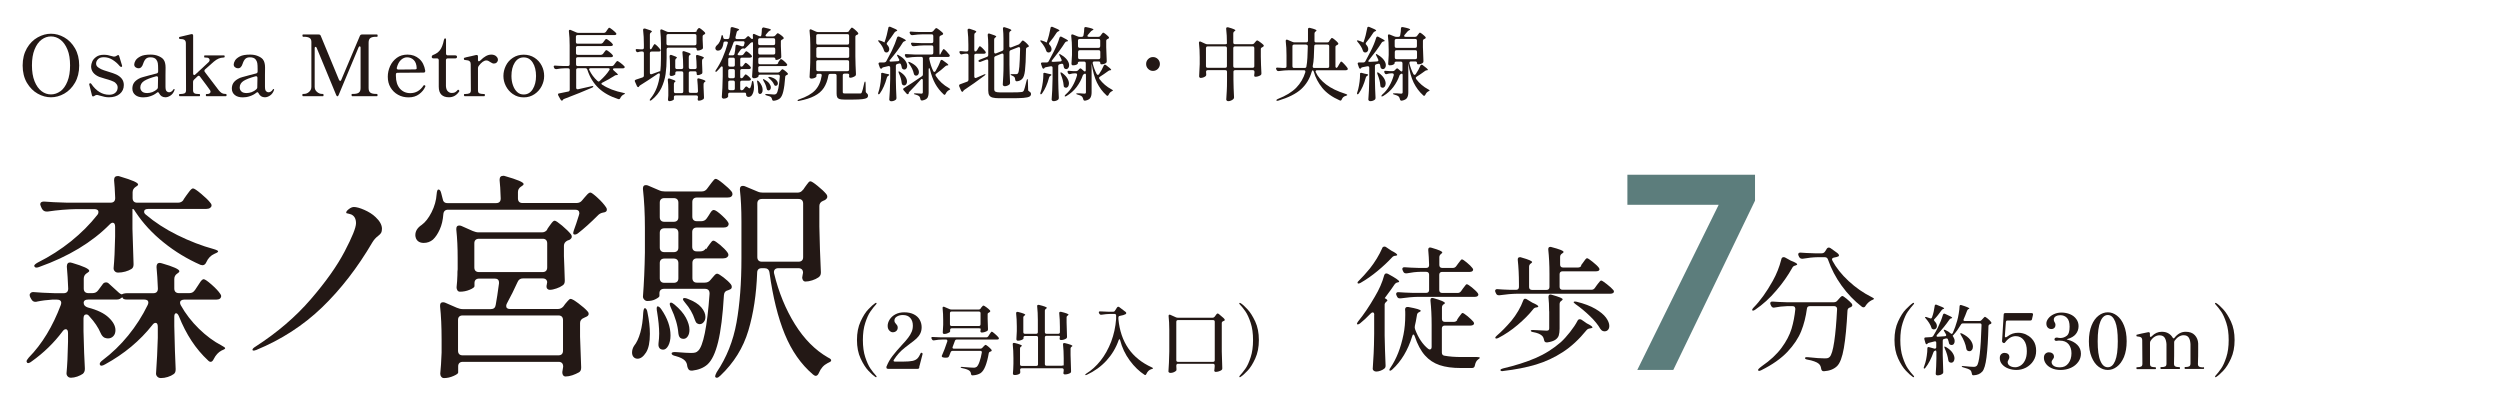<?xml version="1.0" encoding="UTF-8"?><svg id="_レイヤー_2" xmlns="http://www.w3.org/2000/svg" width="295.78" height="48.86" xmlns:xlink="http://www.w3.org/1999/xlink" viewBox="0 0 295.78 48.86"><defs><style>.cls-1{fill:none;}.cls-2{fill:#5c7d7c;}.cls-3{fill:#231815;}.cls-4{clip-path:url(#clippath);}</style><clipPath id="clippath"><rect class="cls-1" width="295.78" height="48.86"/></clipPath></defs><g id="_レイヤー_1-2"><g class="cls-4"><path class="cls-3" d="M23.06,34.33l.31-.47c.05-.07.13-.19.23-.35s.19-.29.27-.36.15-.12.22-.12c.14,0,.45.21.92.62.48.42.82.78,1.03,1.09.09.12.13.22.13.29,0,.1-.04.2-.13.29-.12.09-.28.13-.47.13h-3.8c-.14,0-.25.04-.34.1s-.13.16-.13.26c0,.09.03.18.08.29.57,1.02,1.29,1.95,2.15,2.79s1.75,1.5,2.69,1.99c.12.07.22.13.3.18.08.05.12.1.12.16-.02.05-.08.1-.18.14-.1.04-.19.08-.26.12-.36.19-.67.52-.91.99-.1.22-.23.34-.36.34-.1,0-.21-.05-.31-.16-1.46-1.35-2.61-3.1-3.46-5.25-.1-.23-.22-.34-.34-.34-.05,0-.1.04-.14.1-.04.07-.06.17-.06.31v1.12c.05,2.22.1,3.89.16,5.02v.13c0,.24-.08.42-.23.52-.19.14-.42.25-.7.34-.28.09-.55.13-.81.13-.17,0-.31-.05-.42-.16-.1-.1-.16-.23-.16-.36.1-1.4.17-2.82.21-4.24v-1.3c0-.31-.09-.47-.26-.47-.14,0-.27.09-.39.26-1.46,1.85-3.32,3.41-5.59,4.65-.33.19-.53.21-.6.05-.02-.02-.03-.05-.03-.1,0-.12.1-.26.31-.42,1.13-.85,2.15-1.83,3.06-2.95s1.68-2.32,2.3-3.6c.05-.1.08-.2.08-.29,0-.24-.17-.36-.49-.36h-2.03c-.31,0-.49-.07-.52-.21l-.03-.05s-.06.02-.12.06c-.06.04-.12.08-.17.12-.1.05-.23.08-.39.08h-3.35c-.36,0-.55.13-.55.39s.16.44.49.55c1.13.29,1.95.69,2.48,1.2.53.5.79,1,.79,1.48,0,.29-.08.53-.25.71s-.38.27-.64.27c-.12,0-.25-.03-.39-.08-.19-.09-.35-.27-.47-.55-.28-.66-.73-1.33-1.35-2-.1-.14-.22-.21-.34-.21-.23,0-.34.16-.34.49v1.48c.05,1.99.1,3.45.16,4.37v.13c0,.22-.08.41-.23.55-.17.12-.39.23-.66.33-.27.09-.52.14-.74.14-.17,0-.31-.05-.4-.16-.1-.1-.14-.23-.14-.36.09-.94.15-2.18.18-3.74v-1.01c0-.31-.09-.47-.26-.47-.14,0-.27.09-.39.26-1.01,1.35-2.22,2.53-3.64,3.54-.29.23-.49.27-.57.13l-.05-.13c0-.09.09-.23.26-.44,1.58-1.61,2.84-3.69,3.8-6.24.03-.1.05-.18.05-.23,0-.12-.04-.22-.13-.29-.09-.07-.21-.1-.36-.1h-.6c-.61.04-1.2.11-1.77.23-.05.02-.12.03-.21.03-.21,0-.37-.11-.49-.34l-.1-.18c-.05-.1-.08-.2-.08-.29,0-.1.05-.19.14-.26s.22-.1.38-.08c.55.05,1.39.1,2.5.13h.99c.36,0,.55-.18.55-.55-.04-.97-.09-1.83-.16-2.57v-.05c0-.31.13-.47.39-.47l.23.05c1.35.4,2.03.71,2.03.94,0,.07-.07.15-.21.23l-.08.05c-.24.16-.36.37-.36.65v1.17c0,.17.05.31.14.4.1.09.23.14.4.14h.49c.29,0,.52-.11.68-.34l.52-.7c.1-.16.24-.23.42-.23.12,0,.23.05.34.16l1.2,1.09c.14.1.23.16.26.16.05,0,.1,0,.14-.03.04-.02.08-.04.12-.05.14-.03.26-.05.36-.05h3.15c.36,0,.55-.18.55-.55-.04-.97-.09-1.81-.16-2.52v-.05c0-.31.13-.47.39-.47l.23.05c1.39.4,2.08.71,2.08.94,0,.07-.06.15-.18.23l-.08.05c-.23.16-.34.37-.34.65v1.12c0,.17.05.31.14.4.1.09.23.14.4.14h1.25c.28,0,.49-.12.65-.36ZM21.71,23.61l.34-.49c.05-.07.14-.19.26-.35.12-.17.22-.29.3-.36s.15-.12.22-.12c.14,0,.46.21.97.64s.88.78,1.1,1.08c.09.09.13.18.13.29s-.05.2-.16.29c-.12.09-.29.13-.49.13h-6.84c-.33,0-.49.11-.49.34,0,.12.07.23.21.34,1.06.9,2.3,1.71,3.74,2.42,1.44.71,2.88,1.27,4.32,1.66.33.1.49.19.49.26-.02.07-.08.13-.18.17s-.19.08-.26.12c-.43.19-.75.52-.96.99-.1.24-.26.36-.47.36-.05,0-.13-.02-.23-.05-1.54-.68-2.99-1.55-4.33-2.63-1.34-1.07-2.46-2.28-3.34-3.61-.14-.24-.23-.36-.29-.36h-.08v2.34c.05,1.77.1,3.14.13,4.11v.13c0,.24-.09.42-.26.52-.19.12-.43.22-.71.3-.29.08-.57.12-.85.12-.17,0-.31-.05-.4-.16-.1-.1-.14-.22-.14-.36.09-.94.15-2.18.18-3.74v-1.17c0-.31-.1-.47-.29-.47-.1,0-.23.07-.36.21-2.1,2.12-4.87,3.79-8.32,5.02-.12.05-.23.08-.34.08s-.18-.04-.23-.13c-.02-.02-.03-.04-.03-.08,0-.1.14-.23.42-.39,1.42-.71,2.73-1.55,3.94-2.52,1.2-.97,2.24-2.01,3.11-3.12.09-.1.13-.22.13-.34,0-.1-.04-.19-.13-.25-.09-.06-.2-.09-.34-.09h-2.11c-1.09.02-2.24.11-3.43.29h-.13c-.24,0-.42-.11-.55-.34l-.1-.21c-.07-.17-.1-.28-.1-.31,0-.1.04-.19.13-.25.09-.06.21-.08.36-.07.59.05,1.48.1,2.68.13h5.15c.36,0,.55-.18.55-.55-.04-.95-.08-1.65-.13-2.08v-.05c0-.31.14-.47.42-.47.09,0,.16,0,.21.03.81.24,1.39.44,1.72.59.33.15.49.27.49.38,0,.07-.07.15-.21.23l-.08.05c-.24.16-.36.37-.36.65v.68c0,.17.05.31.14.4.1.1.23.14.4.14h4.84c.28,0,.49-.11.65-.34Z"/><path class="cls-3" d="M30.03,41.48c-.1,0-.16-.03-.16-.1,0-.1.11-.22.34-.36,2.56-1.65,4.74-3.51,6.53-5.58,1.79-2.07,3.13-3.96,4.03-5.68.9-1.72,1.35-2.83,1.35-3.35s-.19-.87-.57-1.04c-.09-.03-.18-.06-.27-.08-.1-.02-.17-.03-.22-.05-.07,0-.1-.03-.1-.1,0-.1.1-.24.31-.4s.41-.25.6-.25c.29,0,.71.11,1.23.34s.98.51,1.34.86c.5.47.75.93.75,1.38,0,.21-.04.37-.1.48-.07.11-.18.23-.34.35-.28.21-.5.46-.68.75-1.77,3.02-3.76,5.59-5.97,7.72s-4.81,3.81-7.79,5.04c-.16.05-.25.08-.29.08Z"/><path class="cls-3" d="M68.54,25.2c0-.12-.04-.22-.13-.29-.09-.07-.21-.1-.36-.1h-15.03c-.35,0-.54.18-.57.55-.05.68-.19,1.27-.42,1.78s-.49.91-.81,1.21c-.31.26-.68.39-1.09.39-.29,0-.53-.08-.7-.23-.14-.14-.23-.29-.26-.47-.02-.05-.03-.13-.03-.23,0-.47.25-.87.75-1.2.43-.31.82-.81,1.17-1.5s.55-1.4.6-2.14c.03-.36.1-.55.21-.55.16,0,.27.16.34.47l.16.62c.05.35.24.52.57.52h5.75c.36,0,.55-.18.55-.55-.03-.99-.08-1.71-.13-2.16v-.05c0-.31.14-.47.42-.47.09,0,.16,0,.21.03,1.47.42,2.21.73,2.21.94,0,.09-.08.17-.23.26l-.08.05c-.24.16-.36.37-.36.65v.75c0,.17.05.31.14.4s.23.14.4.14h6.37c.29,0,.52-.1.68-.31l.26-.31c.05-.05.13-.14.23-.26s.19-.21.27-.27c.08-.06.15-.09.22-.09.12,0,.4.21.85.62s.78.79,1,1.12c.07.09.1.18.1.29,0,.16-.1.26-.29.31l-.16.03c-.26.05-.47.17-.62.34-.87.87-1.64,1.56-2.31,2.08-.14.12-.28.18-.42.18-.12,0-.18-.06-.18-.18,0-.07.03-.18.08-.34.17-.45.37-1.05.6-1.79.03-.1.05-.18.05-.23ZM64.72,27.15l.23-.34c.05-.07.13-.17.22-.3s.18-.23.25-.3.14-.1.21-.1c.12,0,.41.2.87.58.46.39.81.73,1.05,1.03.07.09.1.18.1.29,0,.12-.08.23-.23.34-.07.04-.16.07-.26.1-.29.14-.44.35-.44.62v1.22l.05,1.3c0,.36.02.88.05,1.53v.13c0,.24-.09.42-.26.52-.19.14-.43.26-.73.36-.29.1-.55.16-.78.16-.14,0-.25-.06-.34-.18-.03-.05-.05-.13-.05-.23,0-.09.02-.18.05-.29,0-.07,0-.13.03-.18,0-.14-.05-.25-.14-.34-.1-.09-.23-.13-.4-.13h-2.34c-.29,0-.5.14-.62.42-.38.85-.81,1.7-1.27,2.55-.05.1-.08.2-.08.29,0,.24.16.36.47.36h5.62c.28,0,.5-.1.68-.31l.21-.29c.07-.07.17-.19.3-.35.13-.16.25-.25.35-.25.14,0,.45.18.92.53.48.36.84.67,1.08.95.09.09.13.18.13.29,0,.12-.07.23-.21.31l-.34.16c-.31.12-.47.33-.47.62v1.59c.05,1.58.09,2.77.13,3.59v.13c0,.24-.09.42-.26.52-.24.14-.51.25-.79.35-.29.09-.54.14-.77.14h-.1c-.21-.05-.31-.23-.31-.52.03-.14.05-.24.05-.31l.05-.31v-.05c0-.17-.05-.31-.14-.4-.1-.1-.23-.14-.4-.14h-11.34c-.17,0-.31.05-.4.14-.1.1-.14.23-.14.4v.73c0,.1-.18.24-.55.4-.36.16-.74.25-1.12.25-.14,0-.25-.05-.33-.16-.08-.1-.12-.23-.12-.36.07-.66.12-1.49.16-2.5v-1.53c0-1.51-.06-2.82-.18-3.93v-.1c0-.26.11-.39.34-.39.1,0,.19.02.26.05l1.38.6c.24.1.47.16.68.16h3.35c.33,0,.52-.16.57-.49.12-.64.25-1.49.39-2.55v-.1c0-.31-.17-.47-.49-.47h-1.87c-.17,0-.31.05-.4.14-.1.09-.14.23-.14.4v.36c0,.12-.19.26-.57.42-.38.16-.76.23-1.14.23-.14,0-.24-.05-.31-.16-.07-.1-.1-.23-.1-.36.05-.48.09-.97.1-1.46,0-.28,0-.5.03-.68v-1.33c0-1.2-.05-2.31-.16-3.35v-.1c0-.26.11-.39.34-.39.1,0,.19.02.26.05l1.35.6c.24.1.47.16.68.16h7.49c.28,0,.49-.11.65-.34ZM54.33,37.46c-.1.09-.14.23-.14.4v3.64c0,.17.05.31.14.4.1.1.23.14.4.14h11.34c.17,0,.31-.05.4-.14s.14-.23.14-.4v-3.64c0-.17-.05-.31-.14-.4s-.23-.14-.4-.14h-11.34c-.17,0-.31.05-.4.14ZM64.6,28.39c-.1-.1-.23-.14-.4-.14h-7.54c-.17,0-.31.05-.4.14-.1.09-.14.23-.14.4v2.86c0,.17.05.31.14.4.1.09.23.14.4.14h7.54c.17,0,.31-.05.4-.14.09-.1.14-.23.14-.4v-2.86c0-.17-.05-.31-.14-.4Z"/><path class="cls-3" d="M76.31,36.46c.05,0,.11.04.17.13.06.09.1.21.12.36.19.9.29,1.75.29,2.55,0,.99-.15,1.73-.46,2.21s-.64.73-1,.73c-.19,0-.35-.07-.47-.2-.12-.13-.18-.31-.18-.53,0-.28.08-.54.23-.78.31-.38.56-.91.75-1.59s.3-1.46.34-2.34c.03-.36.1-.55.21-.55ZM83.54,29.49l.23-.34c.05-.07.13-.17.22-.3s.17-.22.23-.29c.06-.06.13-.09.19-.09.12,0,.38.17.77.49.39.33.68.62.87.88.09.12.13.23.13.31,0,.1-.05.2-.16.29-.12.09-.28.13-.47.13h-3.09c-.17,0-.31.05-.4.14-.1.1-.14.23-.14.4v1.79c0,.17.05.31.14.4.1.1.23.14.4.14h.91c.29,0,.52-.1.68-.31l.18-.21c.05-.05.14-.16.27-.31.13-.16.25-.23.35-.23.12,0,.37.15.75.44s.68.57.88.83c.07.09.1.18.1.29,0,.16-.08.26-.23.31l-.18.08c-.33.07-.5.27-.52.6-.14,2.39-.37,4.24-.69,5.54-.32,1.3-.74,2.18-1.26,2.65-.45.4-1.05.64-1.79.73h-.08c-.16,0-.27-.04-.35-.13-.08-.09-.13-.22-.17-.39-.02-.28-.11-.5-.29-.68-.21-.21-.56-.38-1.07-.52-.33-.07-.49-.17-.49-.31s.19-.19.57-.16c.87.07,1.45.1,1.74.1.21,0,.37-.02.49-.05.12-.03.23-.1.34-.21.29-.26.56-.96.79-2.09.23-1.13.42-2.68.56-4.64v-.05c0-.36-.18-.55-.55-.55h-4.84c-.17,0-.31.05-.4.14-.1.09-.14.23-.14.4v.31c0,.09-.14.21-.43.36-.29.16-.62.23-1,.23-.14,0-.26-.05-.36-.16-.1-.1-.16-.22-.16-.36.12-1.59.2-3.34.23-5.23v-2.89c0-1.7-.08-3.22-.23-4.58v-.1c0-.26.11-.39.34-.39.1,0,.19.02.26.05l1.33.57c.19.09.41.13.65.13h4.37c.28,0,.49-.11.65-.34l.29-.39c.05-.07.13-.18.25-.33.11-.15.2-.26.27-.33.07-.07.14-.1.21-.1.12,0,.41.18.86.55.45.36.79.68,1.01.96.07.09.1.18.1.29,0,.12-.05.23-.16.31-.09.07-.23.1-.44.1h-3.61c-.17,0-.31.05-.4.14-.1.1-.14.23-.14.4v1.72c0,.17.05.31.14.4.1.1.23.14.4.14h.52c.28,0,.49-.11.65-.34l.21-.31c.03-.05.1-.15.18-.29.09-.14.16-.24.23-.3s.14-.09.21-.09c.17,0,.51.23,1.01.69.5.46.75.78.75.97-.02.28-.23.42-.62.42h-3.15c-.17,0-.31.05-.4.14-.1.1-.14.23-.14.4v1.74c0,.17.05.31.14.4.1.1.23.14.4.14h.42c.28,0,.49-.11.65-.34ZM77.69,36.54c0-.17.03-.27.1-.29h.03c.12,0,.26.11.42.34.73,1.06,1.09,2.09,1.09,3.09,0,.49-.09.89-.26,1.21-.17.32-.38.48-.62.48-.1,0-.21-.03-.31-.08-.19-.12-.27-.35-.23-.68.05-.4.08-.78.08-1.14,0-.73-.09-1.61-.26-2.65-.02-.07-.03-.16-.03-.29ZM80.12,26.1c.1-.1.14-.23.14-.4v-1.72c0-.17-.05-.31-.14-.4-.1-.09-.23-.14-.4-.14h-1.12c-.17,0-.31.05-.4.14-.1.1-.14.23-.14.4v1.72c0,.17.05.31.14.4.1.1.23.14.4.14h1.12c.17,0,.31-.05.4-.14ZM78.2,29.69c.1.1.23.14.4.14h1.12c.17,0,.31-.05.4-.14.1-.09.14-.23.14-.4v-1.74c0-.17-.05-.31-.14-.4s-.23-.14-.4-.14h-1.12c-.17,0-.31.05-.4.14-.1.1-.14.23-.14.4v1.74c0,.17.05.31.14.4ZM80.12,30.73c-.1-.09-.23-.14-.4-.14h-1.12c-.17,0-.31.05-.4.14-.1.1-.14.23-.14.4v1.79c0,.17.05.31.14.4.1.1.23.14.4.14h1.12c.17,0,.31-.05.4-.14.1-.09.14-.23.14-.4v-1.79c0-.17-.05-.31-.14-.4ZM79.3,35.83l.08-.03c.1,0,.24.08.42.23.62.52,1.07,1.04,1.35,1.56.28.52.42,1,.42,1.43,0,.31-.06.57-.2.77-.13.2-.3.3-.51.3-.07,0-.16-.02-.26-.05-.19-.07-.3-.27-.34-.6-.07-.92-.36-1.92-.88-3.02-.16-.35-.18-.55-.08-.6ZM80.81,35.39c0-.09.06-.13.18-.13s.25.04.39.1c.73.28,1.26.61,1.59,1,.33.39.49.77.49,1.13,0,.24-.06.45-.2.61-.13.17-.29.25-.48.25-.07,0-.12,0-.16-.03-.12-.03-.21-.09-.26-.17-.05-.08-.1-.19-.16-.35-.23-.71-.61-1.37-1.14-1.98-.17-.19-.26-.34-.26-.44ZM95.03,22.44l.21-.31c.05-.07.13-.17.22-.3.09-.13.17-.22.23-.29.06-.06.13-.09.19-.09.12,0,.41.18.86.55.45.36.8.69,1.04.99.07.09.1.18.1.29,0,.12-.07.23-.21.34-.1.07-.19.11-.26.13-.31.12-.47.33-.47.62v2.44c.03,1.82.1,3.61.18,5.36v.1c0,.24-.1.42-.29.55-.21.14-.45.26-.74.35-.29.09-.55.14-.79.14-.14,0-.24-.06-.31-.18-.05-.1-.08-.2-.08-.29,0-.07.02-.17.05-.31l.05-.26c0-.17-.05-.31-.14-.4-.1-.09-.23-.14-.4-.14h-2.39c-.19,0-.33.06-.42.17-.09.11-.11.26-.08.43.55,2.27,1.38,4.28,2.47,6.03s2.39,3.06,3.9,3.93c.26.12.39.23.39.34,0,.07-.04.13-.12.18-.08.05-.19.1-.32.16-.45.23-.79.61-1.01,1.14-.1.24-.23.36-.39.36-.07,0-.17-.05-.31-.16-1.42-1.21-2.53-2.8-3.34-4.77-.81-1.97-1.41-4.4-1.81-7.29-.05-.35-.25-.52-.6-.52h-.31c-.36,0-.55.18-.55.55-.09,2.51-.43,4.79-1.04,6.83s-1.71,3.81-3.3,5.32c-.17.17-.31.26-.42.26-.14,0-.21-.06-.21-.18,0-.07.06-.23.18-.47,1.18-1.75,1.96-3.71,2.35-5.89.39-2.18.58-4.7.58-7.58v-4.37c0-1.44-.06-2.68-.18-3.72v-.1c0-.26.11-.39.34-.39.1,0,.19.02.26.05l1.48.62c.19.09.41.13.65.13h4.08c.28,0,.49-.11.65-.34ZM89.74,23.68c-.1.1-.14.23-.14.4v6.34c0,.17.05.31.14.4.1.1.23.14.4.14h4.34c.17,0,.31-.05.4-.14.1-.09.14-.23.14-.4v-6.34c0-.17-.05-.31-.14-.4s-.23-.14-.4-.14h-4.34c-.17,0-.31.05-.4.14Z"/><path class="cls-3" d="M103.54,44.58c-.21-.14-.48-.38-.8-.72-.32-.34-.63-.82-.92-1.45-.29-.62-.43-1.35-.43-2.19s.14-1.56.43-2.19c.29-.62.59-1.11.92-1.44.32-.34.59-.58.8-.72.04-.03.07-.04.11-.04.01,0,.03,0,.04.02.02.02.02.03.02.04,0,.04-.02.08-.06.12-.23.25-.46.54-.67.85-.22.31-.42.76-.61,1.34s-.28,1.25-.28,2.03.09,1.46.28,2.03.39,1.02.61,1.34c.22.32.44.6.67.85.04.04.06.08.06.12,0,.02,0,.03-.02.04s-.03.02-.04.02c-.04,0-.07-.02-.11-.05Z"/><path class="cls-3" d="M108.78,43.48c-.04.11-.11.16-.22.16h-3.48c-.1,0-.17-.03-.19-.09-.01-.05-.02-.08-.02-.1,0-.04,0-.07.03-.12.17-.43.4-.83.69-1.21s.67-.82,1.14-1.33c.32-.34.56-.62.73-.85.17-.22.3-.45.4-.68.1-.23.14-.48.14-.74,0-.37-.1-.67-.3-.9-.2-.23-.49-.35-.88-.35-.28,0-.51.06-.71.18s-.29.28-.29.48c0,.08.02.15.05.21.03.06.08.12.14.19.07.07.12.14.15.2.03.06.05.14.05.23,0,.17-.06.3-.17.4-.11.1-.25.15-.42.15-.14,0-.28-.07-.41-.21-.13-.14-.19-.32-.19-.55,0-.25.08-.49.23-.74.16-.25.38-.46.68-.62.3-.16.65-.24,1.06-.24.44,0,.82.08,1.13.24s.54.37.69.64c.15.27.23.56.23.88,0,.29-.06.55-.17.76-.11.22-.26.41-.43.57-.17.16-.43.37-.76.61-.25.19-.46.34-.61.47-.53.41-.96.89-1.31,1.44-.02.03-.04.07-.04.11,0,.04.01.06.04.08.03.02.07.03.12.03h.99c.47,0,.83-.03,1.08-.08.25-.05.44-.15.58-.28.14-.14.27-.35.4-.64.02-.04.04-.05.06-.05l.07.02c.06.02.09.05.09.09v.05c-.2.74-.33,1.27-.41,1.58Z"/><path class="cls-3" d="M116.23,41.14l.11-.12s.07-.07.13-.13c.06-.06.11-.09.14-.09.04,0,.15.07.31.2s.29.26.37.36c.02.03.04.06.04.1,0,.05-.03.09-.08.11l-.08.03c-.11.03-.17.1-.19.2-.1.59-.23,1.09-.39,1.5-.16.41-.35.69-.57.84-.25.16-.56.25-.94.27h-.03c-.1,0-.15-.06-.17-.18-.02-.16-.08-.28-.19-.37-.14-.12-.43-.22-.86-.31-.11-.02-.17-.05-.17-.1,0-.04.07-.06.2-.04l.36.03c.14.01.32.03.54.04.22.01.35.02.41.02.09,0,.16,0,.21-.02s.1-.04.16-.07c.11-.08.23-.28.34-.59.11-.31.21-.68.28-1.11v-.05s0-.08-.04-.11c-.03-.03-.08-.04-.13-.04h-3.28c-.11,0-.19.05-.23.14l-.19.48c-.04.1-.1.15-.18.17-.08.01-.15.02-.21.02-.1,0-.22-.01-.35-.04-.09-.03-.13-.08-.13-.14,0-.03,0-.06.03-.1.2-.44.41-.99.63-1.66,0-.02,0-.04,0-.07,0-.1-.06-.14-.17-.14h-.41c-.32,0-.65.04-1.01.1h-.05c-.08,0-.14-.04-.18-.12l-.04-.07s-.03-.07-.03-.11.01-.06.04-.08c.03-.02.07-.03.13-.02.2.02.51.03.93.04h5.41c.1,0,.17-.04.23-.13l.13-.21s.06-.09.1-.15c.04-.06.08-.11.11-.14.03-.03.05-.04.08-.04.04,0,.16.08.36.26.2.17.34.31.43.43.03.04.04.08.04.11s-.02.06-.04.09c-.05.03-.11.04-.18.04h-4.76c-.11,0-.18.05-.22.15-.04.12-.13.36-.27.72l-.02.07c0,.1.06.14.17.14h3.13c.09,0,.17-.03.23-.1ZM116.01,36.5l.09-.12s.05-.06.09-.1c.03-.04.06-.08.09-.1.02-.02.05-.03.07-.03.05,0,.17.07.35.2.19.14.33.26.42.37.02.02.04.05.04.09,0,.04-.02.08-.07.12l-.08.04c-.05.02-.09.05-.12.08-.03.03-.04.07-.04.13v.54c.02.53.03.94.04,1.21v.04c0,.09-.03.15-.1.19-.08.05-.19.09-.31.13s-.24.05-.33.05c-.06,0-.1-.02-.13-.06-.02-.04-.03-.07-.03-.09,0-.03,0-.06.02-.1.01-.07.02-.13.02-.17,0-.02-.02-.04-.05-.06-.03-.01-.08-.02-.14-.02h-3.24c-.06,0-.11.02-.14.05-.03.03-.05.08-.05.14v.2s-.04.07-.11.11c-.07.04-.16.08-.27.12s-.22.05-.32.05c-.05,0-.1-.02-.13-.05-.03-.04-.04-.08-.04-.13.02-.23.04-.54.05-.91v-.55c0-.49-.02-.96-.07-1.41v-.04c0-.09.04-.13.12-.13.04,0,.07,0,.09.02l.63.27c.07.03.14.04.23.04h3.21c.1,0,.17-.04.23-.11ZM115.96,38.52s.05-.08.05-.14v-1.33c0-.06-.02-.11-.05-.14-.03-.03-.08-.05-.14-.05h-3.24c-.06,0-.11.02-.14.05-.03.03-.05.08-.05.14v1.33c0,.06.02.11.05.14.03.03.08.05.14.05h3.24c.06,0,.11-.02.14-.05Z"/><path class="cls-3" d="M125.8,43.28s.05-.08.05-.14v-.76c0-.6-.03-1.14-.08-1.61v-.04c0-.1.04-.14.14-.14.03,0,.05,0,.07,0,.6.14.9.26.9.34,0,.02-.02.04-.07.08h-.02c-.08.06-.13.14-.13.23v.74c.01.64.03,1.28.06,1.93v.04c0,.08-.03.14-.09.18-.08.05-.18.09-.29.12-.12.03-.23.05-.35.05-.07,0-.12-.02-.15-.07-.02-.02-.03-.05-.03-.09,0-.02,0-.07.02-.13,0-.01,0-.08.02-.2v-.05c0-.06-.02-.11-.05-.14-.03-.03-.08-.05-.14-.05h-4.78c-.06,0-.11.02-.14.05-.03.03-.05.08-.05.14h0c.02.18.02.26.02.23v.04c0,.08-.02.14-.07.18-.07.05-.15.09-.27.12s-.22.04-.33.04c-.07,0-.12-.02-.15-.05s-.05-.08-.05-.13c.03-.29.05-.68.06-1.16v-.67c0-.6-.03-1.14-.08-1.61v-.04c0-.1.04-.14.13-.14.03,0,.05,0,.07,0,.59.14.88.26.88.34,0,.02-.02.04-.07.08h-.02c-.08.06-.13.14-.13.23v1.88c0,.06.02.11.05.14.03.03.08.05.14.05h1.75c.06,0,.11-.02.14-.05.03-.03.05-.08.05-.14v-3.16c0-.06-.02-.11-.05-.14-.03-.03-.08-.05-.14-.05h-1.34c-.06,0-.11.02-.14.05-.03.03-.05.08-.05.14v.13s-.07.09-.22.15c-.14.06-.29.09-.43.09-.06,0-.11-.02-.14-.05-.03-.04-.05-.08-.05-.13.02-.25.04-.57.05-.95v-.58c0-.56-.03-1.07-.08-1.52v-.02c0-.11.05-.16.14-.16.03,0,.05,0,.07,0,.58.14.87.26.87.34,0,.02-.02.04-.07.08l-.03.02c-.08.05-.13.12-.13.22v1.74c0,.06.02.11.05.14.03.03.08.05.14.05h1.34c.06,0,.11-.02.14-.05.03-.03.05-.08.05-.14v-1.44c0-.6-.03-1.14-.08-1.61v-.04c0-.1.04-.14.14-.14.03,0,.05,0,.07,0,.62.15.93.27.93.35,0,.03-.02.06-.07.09l-.03.02c-.08.05-.13.13-.13.23v2.54c0,.06.02.11.05.14.03.03.08.05.14.05h1.4c.06,0,.11-.02.14-.05.03-.03.05-.08.05-.14v-.62c0-.6-.03-1.14-.08-1.61v-.04c0-.1.05-.14.14-.14.03,0,.05,0,.07,0,.59.14.89.26.89.34,0,.02-.02.04-.07.08l-.03.02c-.08.05-.13.12-.13.22v.6c.02.75.04,1.31.05,1.68v.04c0,.08-.03.14-.09.18-.07.05-.17.09-.28.13s-.23.05-.33.05c-.07,0-.12-.02-.15-.06-.02-.04-.03-.07-.03-.09,0-.03,0-.06.02-.1.01-.07.02-.13.02-.17,0-.02-.02-.04-.05-.06-.03-.02-.08-.02-.14-.02h-1.4c-.06,0-.11.02-.14.05-.03.03-.05.08-.05.14v3.16c0,.06.02.11.05.14.03.03.08.05.14.05h1.82c.06,0,.11-.02.14-.05Z"/><path class="cls-3" d="M132.45,40.13s-.08.04-.1.12c-.32.91-.8,1.71-1.44,2.41s-1.42,1.26-2.32,1.68c-.11.05-.18.05-.2.02v-.02s.04-.08.13-.14c.62-.38,1.18-.89,1.69-1.53.51-.64.92-1.39,1.25-2.23.32-.85.52-1.75.59-2.7v-.41c0-.06-.02-.11-.05-.14-.03-.03-.08-.05-.14-.05h-.48c-.33,0-.69.04-1.08.1h-.05c-.08,0-.14-.04-.18-.12l-.04-.07s-.03-.07-.03-.1c0-.04.02-.07.05-.09.03-.02.07-.03.13-.02.21.02.52.03.94.04h.58c.1,0,.17-.04.22-.13l.23-.36c.04-.07.09-.1.15-.1.05,0,.09.02.12.04l.75.57c.05.04.08.09.08.14,0,.05-.03.09-.08.13-.14.08-.37.15-.67.2-.12.01-.18.08-.18.2v.18c.26,2.74,1.58,4.64,3.95,5.71.1.04.14.08.14.12,0,.02-.02.04-.04.05-.03.01-.07.02-.13.04-.26.07-.47.26-.61.57-.06.13-.13.16-.21.11-.62-.4-1.21-.96-1.75-1.69-.54-.73-.92-1.53-1.14-2.4-.02-.08-.04-.13-.08-.13Z"/><path class="cls-3" d="M139.22,43.11s-.05.08-.05.14v.06l.02.32v.09c0,.06,0,.11-.04.14-.07.07-.16.13-.28.18-.12.05-.25.08-.38.08-.07,0-.13-.02-.18-.05-.05-.04-.07-.08-.07-.13.02-.35.05-.7.06-1.03.02-.33.03-.77.04-1.31v-2.61c0-.58-.03-1.11-.08-1.58v-.04c0-.09.04-.14.12-.14.04,0,.07,0,.09.02l.67.3c.07.03.14.04.23.04h4.1c.1,0,.17-.04.23-.11l.23-.31c.04-.05.08-.08.13-.08.03,0,.08.02.14.06.26.21.45.37.55.47.1.1.16.18.16.24,0,.04-.04.08-.13.11l-.08.04c-.1.04-.15.11-.15.22v3.35c.01.65.03,1.31.06,1.98v.04c0,.08-.03.15-.1.19-.08.06-.19.11-.32.15-.13.04-.26.06-.37.06-.06,0-.1-.02-.13-.07-.02-.02-.03-.05-.03-.09,0-.02,0-.07.02-.13l.03-.34v-.14c0-.06-.02-.11-.05-.14-.03-.03-.08-.05-.14-.05h-4.17c-.06,0-.11.02-.14.05ZM139.22,37.92s-.05.08-.05.14v4.56c0,.06.02.11.05.14.03.03.08.05.14.05h4.17c.06,0,.11-.02.14-.05.03-.03.05-.08.05-.14v-4.56c0-.06-.02-.11-.05-.14-.03-.03-.08-.05-.14-.05h-4.17c-.06,0-.11.02-.14.05Z"/><path class="cls-3" d="M146.68,44.45c.23-.25.46-.54.68-.85.22-.31.42-.76.61-1.34s.28-1.25.28-2.03-.09-1.46-.28-2.03-.39-1.02-.61-1.34c-.22-.32-.44-.6-.68-.85-.04-.05-.06-.09-.06-.12,0-.01,0-.03.02-.04.02-.01.03-.02.05-.02.03,0,.06.02.1.04.21.13.48.37.8.72.32.34.63.83.92,1.45.29.62.43,1.35.43,2.19s-.14,1.56-.43,2.19-.59,1.11-.92,1.45c-.32.34-.59.58-.8.71-.04.03-.07.05-.1.05-.01,0-.03,0-.04-.02-.02-.01-.03-.03-.03-.04,0-.02.02-.06.06-.12Z"/><path class="cls-3" d="M162.59,37.25c0-.19-.06-.29-.18-.29-.07,0-.15.04-.24.13-.46.48-.88.87-1.26,1.17-.17.12-.28.15-.34.1l-.03-.06c0-.05.05-.14.14-.27.67-.82,1.33-1.8,1.98-2.93.51-.85.88-1.69,1.1-2.51.05-.16.14-.24.26-.24.06,0,.13.02.21.06.87.47,1.31.77,1.31.9,0,.04-.05.07-.14.1h-.05c-.15.03-.27.12-.37.26-.2.31-.51.74-.93,1.3l-.22.3.02.02c.12.05.2.11.26.18.05.07.04.13-.03.17-.17.14-.26.27-.26.38v3.68c.02,1.16.06,2.34.11,3.52v.06c0,.15-.05.26-.16.34-.13.1-.27.18-.44.24-.17.06-.33.1-.49.1-.13,0-.23-.03-.31-.1-.08-.06-.12-.14-.12-.22.04-.63.08-1.24.11-1.83.03-.59.05-1.37.06-2.33v-2.21ZM163.79,29.17c.07,0,.14.02.19.06l.64.43c.46.23.69.4.69.5,0,.04-.06.08-.18.1h-.05c-.16.01-.29.08-.4.21-.48.52-1.05,1.05-1.7,1.59-.65.54-1.32,1.01-2,1.4-.18.1-.3.11-.35.05-.01-.01-.02-.03-.02-.05,0-.08.06-.17.18-.27.37-.36.8-.84,1.28-1.42.29-.36.56-.76.82-1.18.26-.43.47-.83.63-1.2.04-.14.13-.21.26-.21ZM172.39,37.83l.19-.29c.04-.05.1-.13.17-.22.07-.1.12-.17.17-.22.04-.05.08-.07.13-.07.07,0,.27.13.58.38.31.26.54.48.69.66.05.08.08.14.08.19,0,.06-.03.12-.1.18-.09.05-.19.08-.3.08h-3.07c-.11,0-.19.03-.25.09s-.09.14-.09.25v2.85c0,.21.1.34.29.37.58.11,1.26.16,2.05.16h1.81c.22,0,.34.03.34.1,0,.03-.03.07-.1.11s-.11.08-.14.11c-.17.14-.28.36-.34.66-.03.21-.14.32-.34.32h-1.34c-.98,0-1.81-.11-2.49-.34s-1.26-.61-1.74-1.15-.89-1.3-1.21-2.26c-.04-.14-.1-.21-.16-.21s-.11.07-.14.21c-.51,1.65-1.3,2.96-2.35,3.92-.16.14-.27.18-.32.13-.02-.02-.03-.05-.03-.08,0-.05.04-.14.13-.26.7-1.02,1.22-2.33,1.54-3.92.14-.68.21-1.46.21-2.32,0-.29,0-.5-.02-.62v-.03c0-.22.13-.32.38-.29.98.18,1.47.33,1.47.45,0,.05-.04.1-.13.13l-.06.03c-.16.07-.25.2-.26.37-.09.55-.17.97-.24,1.23-.01.04-.02.11-.02.19,0,.07.02.16.05.26.38,1.01.9,1.78,1.54,2.29.07.05.14.08.19.08.06,0,.12-.03.16-.08.04-.05.06-.13.06-.22v-2.62c0-1.07-.05-2.02-.14-2.86v-.06c0-.17.07-.26.22-.26.02,0,.07.01.16.03.89.25,1.33.44,1.33.58,0,.03-.04.08-.11.13h-.02c-.15.09-.22.22-.22.42v1.33c0,.11.03.19.09.25s.14.09.25.09h1.07c.17,0,.3-.07.4-.21ZM172.87,34.44l.21-.3c.04-.05.1-.13.17-.22.07-.1.12-.17.17-.22.04-.05.08-.07.13-.07.08,0,.29.13.6.38.31.26.54.47.68.66.05.08.08.14.08.19,0,.06-.03.12-.1.18-.07.05-.17.08-.29.08h-6.7c-.65.01-1.35.07-2.11.18h-.1c-.15,0-.26-.07-.32-.21l-.06-.13c-.03-.06-.05-.12-.05-.18,0-.07.03-.13.08-.17.05-.04.13-.05.22-.04.38.03.94.06,1.66.08h1.6c.11,0,.19-.03.25-.09s.09-.14.09-.25v-1.81c0-.11-.03-.19-.09-.25s-.14-.09-.25-.09h-.7c-.5.01-1.04.07-1.6.18h-.1c-.15,0-.26-.07-.32-.21l-.06-.13c-.03-.06-.05-.13-.05-.19s.03-.11.08-.15c.05-.04.13-.05.22-.04.36.03.91.06,1.65.08h.88c.22,0,.34-.11.34-.34-.02-.67-.05-1.26-.1-1.76v-.06c0-.17.07-.26.22-.26.02,0,.07.01.16.03.48.14.81.25,1,.34.19.09.28.16.28.22,0,.04-.04.09-.11.14l-.02.02c-.15.11-.22.24-.22.4v.93c0,.11.03.19.09.25s.14.09.25.09h1.26c.17,0,.3-.07.4-.21l.21-.29c.04-.05.1-.13.17-.22s.12-.17.17-.22c.04-.05.09-.07.13-.07.09,0,.28.13.58.38.3.25.53.47.66.65.05.07.08.14.08.19,0,.06-.03.12-.1.18-.07.05-.17.08-.29.08h-3.28c-.11,0-.19.03-.25.09s-.09.14-.09.25v1.81c0,.11.03.19.09.25s.14.09.25.09h1.84c.17,0,.3-.07.4-.21Z"/><path class="cls-3" d="M187.04,31.41l.24-.32c.04-.06.1-.15.18-.25.07-.1.13-.18.18-.22.05-.05.09-.07.13-.07.09,0,.3.14.65.42.35.28.6.51.74.7.05.07.08.14.08.19s-.03.11-.08.16c-.09.05-.19.08-.32.08h-3.98c-.11,0-.19.03-.25.09s-.09.14-.09.25v1.5c0,.11.03.19.09.25s.14.09.25.09h3.43c.17,0,.3-.07.4-.21l.24-.34s.09-.12.17-.22.15-.19.2-.24c.05-.05.1-.08.14-.08.09,0,.3.14.66.42s.61.51.77.7c.05.05.08.11.08.18s-.03.12-.1.18c-.09.05-.19.08-.3.08h-11.02c-.65.01-1.35.07-2.11.18h-.1c-.15,0-.26-.07-.32-.21l-.06-.13c-.03-.06-.05-.13-.05-.19s.03-.11.08-.15c.05-.04.13-.05.22-.04.34.03.85.06,1.54.08h.64c.11,0,.19-.03.25-.09.06-.06.09-.14.09-.25v-.34c0-1.07-.05-2.02-.14-2.86v-.06c0-.17.08-.26.26-.26.05,0,.1,0,.13.02.49.14.83.25,1.02.34.19.09.29.16.29.22,0,.03-.04.08-.11.13l-.03.02c-.15.1-.22.23-.22.4v2.4c0,.11.03.19.09.25s.14.09.25.09h1.73c.11,0,.19-.03.25-.09.06-.06.09-.14.09-.25v-1.57c0-1.06-.05-2.01-.14-2.86v-.06c0-.17.08-.26.24-.26.05,0,.1,0,.13.02.96.25,1.44.44,1.44.58,0,.05-.05.11-.14.16l-.05.03c-.15.1-.22.23-.22.4v.91c0,.11.03.19.09.25s.14.09.25.09h1.78c.17,0,.3-.07.4-.21ZM180.45,35.35c.07,0,.14.02.19.06l.66.4c.47.2.7.35.7.45,0,.05-.06.09-.18.11h-.05c-.17.02-.3.1-.38.22-.49.62-1.1,1.23-1.83,1.85s-1.49,1.13-2.28,1.54c-.19.09-.31.1-.35.03-.01-.01-.02-.03-.02-.05,0-.06.06-.15.19-.26.54-.46,1.11-1.04,1.71-1.74.3-.36.57-.76.82-1.18.25-.43.44-.83.58-1.22.05-.15.13-.22.24-.22ZM186.91,37.77c.06,0,.13.02.21.06l.62.43c.45.22.67.38.67.48,0,.04-.07.08-.21.1l-.1.02c-.17.02-.3.09-.4.21-.87,1.07-1.79,1.93-2.79,2.58s-2.05,1.14-3.18,1.48-2.41.59-3.86.76l-.13.02c-.13,0-.2-.04-.22-.11v-.02c0-.08.1-.14.3-.19,1.46-.34,2.74-.75,3.84-1.22,1.1-.47,2.1-1.1,3.01-1.89.34-.31.7-.71,1.08-1.19s.68-.93.89-1.34c.06-.12.15-.18.26-.18ZM183.28,36.82c0-.67-.03-1.23-.08-1.66v-.03c0-.19.08-.29.24-.29l.14.03c.48.14.82.25,1.01.33.19.08.29.15.29.22,0,.04-.04.09-.11.14l-.03.02c-.15.1-.22.23-.22.4v2.9c0,.33-.04.6-.1.81-.07.21-.21.38-.42.52-.21.14-.52.24-.94.3h-.06c-.1,0-.17-.02-.22-.07-.05-.05-.08-.12-.1-.22-.05-.26-.15-.44-.29-.54-.2-.17-.52-.3-.96-.38-.21-.03-.32-.09-.32-.18,0-.05.08-.08.24-.08-.01,0,.34.02,1.04.05l.58.03c.12,0,.2-.02.25-.06.05-.04.07-.12.07-.22v-2ZM186.19,35.72s.08-.05.13-.05l.22.03c.89.22,1.63.5,2.21.84.58.34.99.68,1.26,1.04.26.36.39.69.39.98,0,.19-.05.35-.15.46-.1.12-.24.18-.41.18-.03,0-.09,0-.18-.03-.13-.04-.23-.13-.32-.26-.27-.47-.67-.97-1.22-1.5-.55-.53-1.12-1.01-1.71-1.42-.18-.13-.26-.22-.22-.27Z"/><path class="cls-2" d="M203.34,24.23h-10.8v-3.56h15.1v3.07l-9.67,20.03h-4.26l9.63-19.54Z"/><path class="cls-3" d="M211.03,30.42c.05,0,.11.02.18.05l.67.37c.5.19.75.34.75.43,0,.05-.06.1-.18.13l-.05.02c-.16.03-.28.12-.35.26-.51.92-1.14,1.82-1.9,2.7-.75.89-1.58,1.64-2.49,2.26-.18.12-.29.14-.34.08-.01-.01-.02-.03-.02-.06,0-.06.05-.15.16-.26.78-.79,1.54-1.84,2.27-3.15.45-.8.79-1.65,1.02-2.56.03-.17.12-.26.26-.26ZM212.39,36.49c0-.18-.11-.27-.32-.27h-.62c-.53.02-1.02.07-1.47.16-.03.01-.07.02-.11.02-.14,0-.25-.07-.32-.21l-.06-.13c-.03-.06-.05-.13-.05-.19s.03-.11.08-.15c.05-.04.13-.05.22-.04.36.03.91.06,1.65.08h5.57c.18,0,.32-.06.42-.19l.16-.18s.11-.12.2-.22c.09-.1.17-.15.23-.15.07,0,.25.11.51.33s.47.41.61.58c.04.08.06.14.06.18,0,.08-.05.15-.14.21l-.11.05c-.2.05-.31.18-.32.37-.1,1.87-.24,3.35-.43,4.44-.19,1.09-.46,1.81-.82,2.15-.37.35-.88.55-1.52.59h-.05c-.17,0-.27-.11-.3-.32-.03-.25-.13-.44-.3-.58-.1-.09-.26-.17-.5-.26-.24-.09-.51-.16-.81-.21-.2-.03-.3-.1-.3-.19,0-.08.12-.12.35-.1.89.1,1.55.14,1.98.14.15,0,.27-.01.35-.03.08-.02.17-.07.24-.14.21-.2.39-.8.54-1.8s.26-2.29.34-3.86v-.03c0-.1-.03-.17-.1-.23-.06-.06-.14-.09-.24-.09h-2.88c-.21,0-.33.1-.35.3-.13.96-.35,1.85-.68,2.67s-.87,1.63-1.62,2.43c-.76.8-1.79,1.53-3.1,2.18-.11.05-.19.08-.24.08-.06,0-.11-.02-.13-.06-.03-.04-.01-.1.06-.18s.2-.18.38-.32c.99-.68,1.77-1.41,2.33-2.17.56-.76.95-1.51,1.18-2.25.22-.74.37-1.52.45-2.35v-.06ZM216.75,30.69s.02.1.05.16c.44.82,1.07,1.62,1.91,2.4.84.78,1.75,1.41,2.73,1.9.18.09.27.15.27.19,0,.03-.03.06-.08.1-.05.03-.12.06-.19.08-.29.15-.53.37-.72.66-.06.12-.14.18-.24.18-.07,0-.14-.02-.19-.06-.91-.7-1.71-1.54-2.41-2.51-.7-.97-1.23-2-1.61-3.09-.06-.18-.19-.27-.38-.27h-.83c-.55.01-1.14.07-1.76.18h-.1c-.15,0-.26-.07-.34-.21l-.06-.13c-.03-.06-.05-.13-.05-.19s.03-.11.08-.15c.05-.04.13-.05.22-.04.36.03.91.06,1.65.08h.83c.17,0,.3-.07.4-.22l.19-.3c.06-.11.15-.16.26-.16.06,0,.13.03.21.08l.78.56c.1.08.16.15.19.22.03.07.02.13-.05.18-.13.06-.29.11-.5.14-.18.03-.27.11-.27.24Z"/><path class="cls-3" d="M226.29,44.58c-.21-.14-.48-.38-.8-.72s-.63-.82-.92-1.45-.43-1.35-.43-2.19.14-1.56.43-2.19c.29-.62.59-1.11.92-1.44s.59-.58.8-.72c.04-.03.07-.04.11-.04.01,0,.03,0,.04.02.01.02.02.03.02.04,0,.04-.02.08-.06.12-.23.25-.46.54-.68.85-.22.31-.42.76-.61,1.34-.19.58-.28,1.25-.28,2.03s.09,1.46.28,2.03c.19.58.39,1.02.61,1.34.22.32.44.6.68.85.04.04.06.08.06.12,0,.02,0,.03-.02.04s-.03.02-.04.02c-.04,0-.07-.02-.11-.05Z"/><path class="cls-3" d="M229.09,41.63c0-.14-.04-.19-.13-.15-.01,0-.04.02-.1.05-.05.04-.09.08-.1.12-.27.78-.59,1.4-.96,1.86-.05.07-.09.1-.13.1-.05,0-.07-.03-.07-.08,0-.04,0-.08.03-.13.05-.14.11-.31.16-.49.07-.24.13-.52.17-.83.05-.32.07-.6.07-.85,0-.07.02-.12.05-.15.04-.03.09-.03.15-.01l.64.18s.04,0,.06,0c.05,0,.09-.02.11-.05.03-.03.04-.07.04-.13v-.52c0-.07-.02-.11-.05-.14-.04-.03-.09-.04-.15-.02l-.67.17c-.08.02-.13.05-.15.08l-.03.04s-.06.05-.09.05c-.07,0-.11-.05-.14-.15l-.13-.46s0-.04,0-.07c0-.09.06-.13.17-.13l.66-.04c.1-.01.17-.06.22-.13.19-.31.38-.64.55-.99.26-.53.46-1.03.6-1.51.02-.09.07-.14.15-.14.04,0,.08,0,.1.02.56.24.85.4.85.47,0,.02-.03.04-.09.06h-.04c-.08.03-.15.08-.2.15-.39.58-.88,1.18-1.46,1.8-.04.04-.06.08-.06.13,0,.03.01.06.04.08.03.02.07.03.12.02l.82-.06c.11-.01.16-.06.16-.13,0-.03,0-.06-.03-.1-.03-.05-.06-.1-.09-.16-.03-.06-.07-.12-.11-.19-.06-.11-.08-.17-.04-.19,0,0,.02,0,.04,0,.02,0,.07.01.14.04.25.11.45.24.61.39.05.04.1.06.13.06.05,0,.09-.04.13-.11.2-.45.37-.92.51-1.42.07-.25.14-.53.19-.86.06-.33.09-.62.1-.87.01-.11.06-.16.14-.16.02,0,.05,0,.09.02.62.19.93.33.93.4,0,.02-.02.05-.07.06h-.03c-.08.04-.13.1-.17.2-.16.43-.29.76-.4.99-.02.04-.03.07-.03.1,0,.08.05.13.16.13h1.75c.1,0,.18-.04.23-.11l.13-.14s.06-.07.1-.11.08-.08.1-.1c.03-.02.05-.04.08-.04.04,0,.15.08.33.22.18.15.31.28.39.4.03.04.04.08.04.11,0,.04-.03.08-.08.11-.01,0-.04.02-.09.04-.06.02-.1.04-.13.08s-.04.08-.05.14c-.04,1.57-.12,2.8-.23,3.68-.11.88-.28,1.45-.5,1.7-.13.14-.28.25-.45.32-.17.07-.36.11-.58.12h-.03c-.1,0-.16-.06-.17-.18-.03-.2-.09-.34-.19-.43-.13-.11-.41-.22-.84-.33-.11-.02-.17-.06-.17-.11,0-.04.07-.06.2-.04.6.06,1,.09,1.21.09.08,0,.15,0,.21-.03.05-.02.11-.05.16-.1.28-.27.47-1.87.56-4.81v-.02c0-.06-.02-.11-.05-.14-.03-.03-.08-.04-.13-.04h-2.02c-.1,0-.18.04-.23.13-.31.52-.6.92-.87,1.21l-.12.13.09.14c.1.16.15.32.15.49,0,.13-.03.24-.1.33-.07.09-.16.13-.26.13-.06,0-.12-.02-.19-.05-.04-.02-.07-.05-.09-.08-.02-.03-.03-.07-.04-.13-.02-.12-.06-.25-.11-.39-.02-.08-.08-.13-.16-.13-.03,0-.05,0-.07,0l-.23.06c-.11.02-.16.1-.16.22v1.7c.01.65.03,1.31.06,1.98v.04c0,.08-.03.14-.09.18-.16.13-.36.19-.6.19-.05,0-.1-.02-.14-.05s-.06-.08-.06-.13c.04-.55.07-1.16.08-1.83v-.76ZM228.82,37.88s.02.09.07.13c.18.18.27.37.27.57,0,.11-.03.21-.1.28-.07.08-.15.11-.25.11-.05,0-.1,0-.15-.03-.05-.02-.08-.04-.11-.07-.02-.03-.04-.07-.05-.13-.05-.17-.14-.34-.26-.53-.12-.19-.25-.36-.39-.52-.09-.09-.12-.15-.09-.17.01-.01.03-.02.06-.02.05,0,.09,0,.12.02.14.04.27.08.39.13.04.02.07.03.1.03.07,0,.12-.04.15-.13.16-.44.26-.9.32-1.36.01-.1.06-.15.13-.15.04,0,.08,0,.1.02.59.22.89.36.89.43,0,.02-.02.04-.07.06h-.04c-.08.04-.15.09-.21.17-.29.41-.56.76-.83,1.03-.04.04-.06.08-.06.13ZM230.06,41.01s.02,0,.04,0c.03,0,.08.02.14.05.35.21.6.43.76.67.16.24.24.46.24.67,0,.15-.04.27-.11.37-.08.1-.17.14-.27.14-.08,0-.15-.02-.23-.07-.07-.05-.11-.12-.12-.22-.06-.43-.2-.91-.43-1.42-.05-.1-.06-.17-.03-.19ZM231.95,39.42s.02,0,.04,0c.02,0,.07.02.14.04.44.22.77.47.98.75s.31.54.31.8c0,.16-.04.29-.12.39-.08.1-.17.15-.29.15-.09,0-.17-.02-.24-.07-.07-.04-.11-.11-.13-.22-.04-.26-.11-.53-.23-.82-.12-.29-.26-.57-.42-.82-.07-.1-.08-.17-.05-.19Z"/><path class="cls-3" d="M239.75,39.61c.33.14.6.38.82.69.22.32.33.72.33,1.21,0,.46-.11.85-.34,1.2-.22.34-.52.6-.87.79-.36.18-.73.27-1.12.27-.34,0-.66-.06-.96-.17s-.55-.28-.73-.49c-.19-.21-.28-.46-.28-.75,0-.21.06-.36.17-.46.11-.1.24-.15.38-.15.16,0,.3.04.41.12.11.08.17.21.17.38,0,.07-.01.12-.03.17-.02.05-.05.1-.08.17-.06.1-.09.18-.09.24,0,.19.08.34.25.45s.38.17.65.17c.21,0,.42-.07.63-.2s.39-.34.53-.63c.14-.29.21-.64.21-1.08,0-.56-.12-.99-.36-1.3-.24-.31-.56-.47-.95-.47-.47,0-.88.24-1.25.73-.04.06-.09.09-.14.09-.03,0-.06,0-.1-.03-.1-.05-.14-.13-.13-.23l.19-3.11c0-.12.07-.18.19-.18h3.11c.07,0,.11.02.14.05.03.04.04.09.03.15l-.12.52c-.02.11-.09.16-.21.16h-2.69c-.12,0-.18.06-.19.18l-.12,1.67s0,.07.02.1c.02.02.05.04.08.04.05,0,.11-.03.2-.1.2-.16.41-.27.62-.34s.43-.1.66-.1c.32,0,.64.07.97.22Z"/><path class="cls-3" d="M244.51,40.14s.04.04.11.05c.48.12.86.32,1.15.61s.43.64.43,1.04c0,.35-.1.68-.31.97s-.49.53-.86.7c-.37.17-.78.26-1.23.26-.41,0-.77-.07-1.07-.21-.3-.14-.53-.32-.68-.54-.16-.22-.23-.45-.23-.69,0-.22.06-.38.18-.49.12-.11.26-.16.41-.16.16,0,.3.04.42.13.12.09.18.22.18.39,0,.07-.01.12-.04.17-.02.05-.06.11-.12.18-.04.05-.07.1-.09.14-.02.04-.03.09-.03.14,0,.19.09.34.26.46s.42.17.73.17c.43,0,.76-.16,1-.48.24-.32.36-.71.36-1.19,0-.44-.12-.8-.35-1.08-.23-.27-.57-.41-1.03-.41h-.18c-.1.02-.17.03-.23.03-.07,0-.12-.02-.16-.05s-.06-.08-.06-.14c0-.05.02-.1.07-.14.04-.04.1-.06.16-.06.08,0,.16,0,.24.03.1.01.17.02.22.02.28,0,.54-.09.76-.26.23-.17.34-.53.34-1.08,0-.49-.11-.84-.32-1.05s-.47-.31-.78-.31c-.19,0-.37.04-.53.13s-.24.22-.24.41c0,.1.03.2.1.3.02.04.05.09.07.14.02.05.03.11.03.17,0,.14-.04.25-.13.35-.09.09-.21.14-.35.14-.19,0-.33-.06-.44-.18-.11-.12-.16-.28-.16-.48s.08-.39.23-.59.37-.37.64-.5c.27-.13.58-.2.91-.2.38,0,.72.07,1.03.2.31.13.55.32.73.57.18.24.27.52.27.84,0,.35-.11.67-.33.94-.22.27-.55.46-.99.58-.07.02-.11.04-.11.05Z"/><path class="cls-3" d="M248.29,43.39c-.34-.25-.62-.64-.83-1.15-.21-.51-.32-1.14-.32-1.87s.11-1.35.32-1.87.49-.9.83-1.16c.34-.26.7-.39,1.09-.39s.74.13,1.08.39.62.64.83,1.16.32,1.14.32,1.87-.11,1.35-.32,1.87c-.22.51-.5.9-.84,1.15-.34.26-.7.38-1.08.38s-.74-.13-1.08-.38ZM250.25,42.69c.21-.51.31-1.28.31-2.32s-.1-1.81-.31-2.33c-.21-.51-.5-.77-.87-.77s-.67.26-.88.77c-.21.51-.32,1.29-.32,2.33s.1,1.81.32,2.32c.21.51.5.76.88.76s.66-.25.87-.76Z"/><path class="cls-3" d="M260.71,43.42s.06.04.06.12c0,.07-.02.11-.06.11h-2.19s-.06-.04-.06-.11c0-.08.02-.12.06-.12h.1c.17,0,.31-.03.4-.08.09-.05.14-.17.14-.33v-1.35c0-.38,0-.7,0-.95-.02-.32-.08-.57-.2-.76s-.32-.29-.62-.29c-.19,0-.38.06-.56.17-.18.11-.34.27-.49.47-.04.05-.06.12-.06.2,0,.02,0,.06,0,.1v.71c0,.48,0,1.05-.02,1.71,0,.17.05.28.14.33.1.05.23.08.4.08h.11s.06.04.06.12c0,.07-.02.11-.06.11h-2.19s-.07-.04-.07-.11c0-.08.02-.12.07-.12h.11c.17,0,.3-.03.4-.08.1-.05.14-.17.14-.33v-1.32c0-.4,0-.73,0-.98-.02-.32-.09-.57-.21-.76s-.33-.29-.62-.29c-.2,0-.39.06-.57.17-.18.11-.35.28-.49.5-.04.08-.06.16-.06.23v2.46c0,.17.04.28.13.33.1.05.23.08.41.08h.1s.07.04.07.12c0,.07-.02.11-.07.11h-2.19s-.06-.04-.06-.11c0-.08.02-.12.06-.12h.11c.17,0,.3-.03.4-.08.1-.05.14-.17.14-.33l-.02-2.76c0-.19-.06-.31-.15-.36-.09-.06-.25-.09-.46-.11-.05,0-.08-.04-.08-.13,0-.04.01-.07.04-.07.04-.02.22-.06.53-.13.31-.07.59-.13.83-.17h.05s.08,0,.11.04.04.08.04.13v.24s0,.08.02.11c.01.03.03.04.06.04.04,0,.09-.03.14-.08.34-.35.73-.53,1.17-.53.32,0,.58.06.8.19s.38.29.5.5c.04.06.07.09.11.09.04,0,.08-.02.11-.07.37-.47.81-.71,1.32-.71.47,0,.83.13,1.08.4.25.27.38.59.4.98,0,.11,0,.35,0,.71,0,.48,0,1.05-.03,1.71,0,.17.05.28.15.33.1.05.23.08.4.08h.11Z"/><path class="cls-3" d="M262.12,44.45c.23-.25.46-.54.67-.85.22-.31.42-.76.61-1.34.19-.58.28-1.25.28-2.03s-.09-1.46-.28-2.03c-.19-.58-.39-1.02-.61-1.34-.22-.32-.44-.6-.67-.85-.04-.05-.06-.09-.06-.12,0-.01,0-.03.02-.04.01-.01.03-.02.05-.02.03,0,.06.02.1.04.21.13.48.37.8.72s.63.83.92,1.45c.29.62.43,1.35.43,2.19s-.14,1.56-.43,2.19-.59,1.11-.92,1.45-.59.58-.8.71c-.04.03-.07.05-.1.05-.01,0-.03,0-.04-.02-.02-.01-.03-.03-.03-.04,0-.02.02-.06.06-.12Z"/><path class="cls-3" d="M4.46,11.08c-.52-.29-.94-.72-1.28-1.29-.33-.57-.5-1.25-.5-2.04s.17-1.46.5-2.04c.33-.57.76-1,1.28-1.29.52-.29,1.04-.43,1.57-.43s1.06.14,1.57.43c.51.29.94.72,1.27,1.29.33.57.5,1.25.5,2.04s-.17,1.47-.5,2.04c-.33.57-.76,1-1.27,1.29-.51.29-1.04.43-1.57.43s-1.06-.14-1.57-.43ZM7.15,10.8c.34-.26.62-.64.83-1.17.21-.52.31-1.15.31-1.89s-.1-1.37-.31-1.88c-.21-.51-.49-.9-.83-1.16-.34-.26-.72-.39-1.12-.39s-.77.13-1.11.38-.62.64-.83,1.16-.31,1.14-.31,1.88.1,1.37.31,1.89c.21.52.49.91.83,1.17s.71.38,1.11.38.77-.13,1.12-.38Z"/><path class="cls-3" d="M11,11.41c-.06,0-.1-.04-.12-.13l-.32-1.28v-.05s.02-.08.07-.1c.01,0,.03,0,.06,0,.05,0,.08.02.11.07.59.86,1.29,1.29,2.12,1.29.31,0,.55-.08.73-.24s.27-.37.27-.62c0-.15-.04-.28-.14-.41-.09-.13-.21-.23-.38-.3-.17-.08-.36-.15-.59-.22s-.37-.11-.42-.12c-.31-.09-.53-.16-.66-.21-.63-.27-.95-.69-.95-1.24,0-.17.05-.37.14-.58s.25-.39.48-.55c.22-.16.52-.24.9-.24.17,0,.32.02.46.04.14.03.29.07.46.12.15.04.23.06.26.06.12,0,.24-.04.37-.13.05-.04.1-.06.14-.06.05,0,.09.04.11.12l.34,1.12s.01.04.01.07c0,.04-.03.07-.08.1-.01,0-.03,0-.06,0-.09-.05-.15-.1-.19-.15-.21-.26-.48-.49-.81-.7s-.67-.3-1.03-.3c-.31,0-.54.08-.69.24-.15.16-.22.33-.22.51,0,.14.05.26.14.36.09.1.25.2.47.31.15.07.42.17.8.28.43.13.76.24.97.34.3.14.52.32.68.53.15.21.22.45.22.72,0,.43-.16.78-.48,1.05s-.75.4-1.29.4c-.17,0-.33-.02-.49-.05-.16-.03-.36-.08-.59-.15-.16-.05-.27-.08-.33-.08-.1,0-.2.04-.29.11-.05.04-.1.06-.15.06Z"/><path class="cls-3" d="M20.64,10.62v.06c-.1.27-.25.48-.46.62s-.41.21-.61.21c-.34,0-.59-.16-.75-.48-.04-.08-.08-.12-.13-.12s-.09.02-.12.05c-.23.19-.49.33-.78.42-.28.1-.56.14-.83.14-.4,0-.72-.09-.95-.28s-.35-.44-.35-.76c0-.25.06-.47.17-.65s.3-.35.56-.5c.15-.09.32-.16.52-.21.2-.06.49-.14.88-.24.38-.09.63-.16.74-.19.12-.03.18-.11.18-.23v-.25c0-.34-.01-.59-.04-.75-.03-.16-.09-.29-.19-.42-.13-.17-.36-.26-.69-.26-.22,0-.4.06-.52.17-.13.12-.24.31-.33.58-.11.37-.3.55-.55.55-.13,0-.24-.04-.35-.12-.11-.08-.16-.2-.16-.33,0-.13.05-.28.15-.46s.29-.34.57-.49c.28-.15.69-.22,1.22-.22.33,0,.63.05.9.16s.47.24.6.39c.11.14.18.29.21.44.04.15.06.33.06.55,0,.37,0,.67-.01.92v1.32c0,.28.04.46.13.55s.19.13.29.13c.09,0,.18-.03.27-.08.09-.05.17-.14.25-.26.02-.03.04-.05.07-.05.05,0,.08.02.08.07ZM18.02,10.9c.2-.08.39-.19.56-.35.07-.07.1-.13.1-.2v-.09l.02-1.04c0-.08-.02-.14-.06-.17-.04-.03-.1-.04-.18-.02-.63.17-1.1.35-1.4.54s-.46.46-.46.78c0,.19.07.34.2.47.13.13.34.19.62.19.19,0,.39-.04.6-.11Z"/><path class="cls-3" d="M26.73,11.12c.05,0,.08.04.08.12,0,.09-.03.14-.08.14h-2.3s-.06-.01-.06-.04c-.01-.02-.02-.06-.02-.1,0-.08.03-.12.08-.12h.12c.11,0,.19-.03.26-.08.07-.05.1-.12.1-.19,0-.07-.02-.13-.07-.19-.11-.17-.51-.71-1.18-1.6-.04-.07-.09-.1-.15-.1-.05,0-.09.02-.14.07l-.42.4c-.07.07-.11.15-.11.25v1c0,.18.06.3.17.36s.26.08.46.08h.13s.07.04.07.12c0,.09-.02.14-.07.14h-2.34c-.05,0-.08-.05-.08-.14,0-.08.03-.12.08-.12h.12c.19,0,.35-.03.46-.08.11-.06.17-.17.17-.36l-.02-5.55c0-.21-.06-.34-.18-.42-.12-.07-.3-.1-.53-.1-.07,0-.1-.05-.1-.15,0-.05.02-.08.06-.09l1.39-.33h.06c.05,0,.09,0,.12.04.03.04.04.08.04.14v4.48c0,.05.01.1.04.13.02.03.05.05.08.05.05,0,.09-.02.14-.07.33-.31.65-.6.95-.88.3-.28.52-.49.66-.62.05-.07.08-.14.08-.21,0-.08-.04-.15-.11-.21s-.19-.08-.34-.08h-.12c-.05,0-.08-.04-.08-.13s.03-.13.08-.13h2.26c.06,0,.09.04.09.13v.05c-.01.05-.07.08-.16.08-.37,0-.74.16-1.12.48-.17.15-.52.45-1.04.92-.05.05-.08.1-.08.16,0,.05.02.1.05.14l.34.45c.79,1.02,1.22,1.59,1.3,1.71.12.15.24.26.35.33.11.07.25.11.4.11h.11Z"/><path class="cls-3" d="M32.41,10.62v.06c-.1.27-.25.48-.46.62s-.41.21-.61.21c-.34,0-.59-.16-.75-.48-.04-.08-.08-.12-.13-.12s-.09.02-.12.05c-.23.19-.49.33-.78.42-.28.1-.56.14-.83.14-.4,0-.72-.09-.95-.28s-.35-.44-.35-.76c0-.25.06-.47.17-.65s.3-.35.56-.5c.15-.09.32-.16.52-.21.2-.06.49-.14.88-.24.38-.09.63-.16.74-.19.12-.03.18-.11.18-.23v-.25c0-.34-.01-.59-.04-.75-.03-.16-.09-.29-.19-.42-.13-.17-.36-.26-.69-.26-.22,0-.4.06-.52.17-.13.12-.24.31-.33.58-.11.37-.3.55-.55.55-.13,0-.24-.04-.35-.12-.11-.08-.16-.2-.16-.33,0-.13.05-.28.15-.46s.29-.34.57-.49c.28-.15.69-.22,1.22-.22.33,0,.63.05.9.16s.47.24.6.39c.11.14.18.29.21.44.04.15.06.33.06.55,0,.37,0,.67-.01.92v1.32c0,.28.04.46.13.55s.19.13.29.13c.09,0,.18-.03.27-.08.09-.05.17-.14.25-.26.02-.03.04-.05.07-.05.05,0,.08.02.08.07ZM29.78,10.9c.2-.08.39-.19.56-.35.07-.07.1-.13.1-.2v-.09l.02-1.04c0-.08-.02-.14-.06-.17-.04-.03-.1-.04-.18-.02-.63.17-1.1.35-1.4.54s-.46.46-.46.78c0,.19.07.34.2.47.13.13.34.19.62.19.19,0,.39-.04.6-.11Z"/><path class="cls-3" d="M35.85,11.38c-.05,0-.08-.05-.08-.14,0-.09.03-.13.08-.13h.13c.21,0,.41-.08.59-.24s.27-.36.27-.59v-5.32c0-.23-.07-.38-.21-.47-.14-.09-.36-.14-.65-.14h-.13s-.07-.04-.07-.13c0-.09.02-.14.07-.14h1.85c.13,0,.21.05.25.16l2.15,5.19c.04.09.09.14.14.14.07,0,.11-.04.14-.13l2.2-5.2c.05-.11.13-.16.25-.16h1.78s.04.01.05.04c.01.02.02.06.02.1,0,.09-.02.13-.07.13h-.14c-.29,0-.51.05-.65.15-.14.1-.21.28-.21.53v5.39c0,.26.07.44.21.54.14.1.35.15.64.15h.14s.07.04.07.13c0,.09-.02.14-.07.14h-2.95s-.06-.05-.06-.14c0-.09.02-.13.06-.13h.16c.29,0,.5-.05.64-.15.14-.1.21-.28.21-.54v-4.77c0-.06-.01-.1-.03-.13-.02-.03-.05-.04-.08-.04-.05,0-.09.04-.13.13l-2.35,5.62c-.04.11-.09.16-.15.16s-.11-.05-.15-.16l-2.3-5.56c-.04-.09-.08-.13-.13-.13-.03,0-.06.01-.08.04-.02.03-.03.07-.03.13v4.57c0,.24.09.44.27.59.18.16.38.24.58.24h.14s.06.04.06.13c0,.09-.02.14-.06.14h-2.39Z"/><path class="cls-3" d="M50.33,10.19s0,.05-.03.09c-.14.33-.38.61-.71.86s-.75.38-1.25.38c-.46,0-.88-.1-1.25-.31-.38-.21-.67-.5-.89-.87s-.32-.79-.32-1.27c0-.42.09-.83.27-1.24.18-.4.45-.73.8-.99.35-.26.78-.38,1.27-.38.55,0,1,.17,1.38.5s.61.8.71,1.4v.04c0,.13-.07.19-.2.19l-3.06.02c-.14,0-.21.06-.21.18v.19c0,.64.16,1.14.47,1.5.32.36.73.54,1.23.54.65,0,1.17-.3,1.56-.89.03-.04.06-.06.09-.06.02,0,.05.01.09.04.03.02.05.05.05.08ZM47.44,7.09c-.22.2-.38.5-.49.91,0,.01-.01.04-.01.07,0,.05.02.09.06.12.04.03.08.04.15.04l1.94-.02c.07,0,.12-.01.16-.04.04-.02.05-.05.05-.09-.01-.43-.13-.76-.34-.97s-.48-.33-.79-.33c-.26,0-.5.1-.72.3Z"/><path class="cls-3" d="M52.22,11.2c-.21-.21-.31-.53-.31-.95v-3.13c0-.07-.02-.12-.06-.16-.04-.04-.09-.05-.15-.05h-.41c-.07,0-.12-.02-.16-.05s-.05-.08-.05-.13c0-.11.06-.19.17-.23.33-.12.6-.31.8-.56.2-.26.36-.66.47-1.21.03-.13.08-.19.15-.19.03,0,.06.02.08.05.02.04.02.09.02.16v1.59c0,.07.02.12.06.16.04.04.09.05.15.05h.88c.07,0,.12.02.16.05.04.03.05.08.05.13s-.02.1-.05.13c-.04.03-.09.05-.16.05h-.89c-.07,0-.12.02-.15.05-.04.04-.06.09-.06.16v3.07c.02.27.08.47.21.6s.28.21.47.21c.15,0,.28-.02.38-.07.1-.05.2-.13.3-.25.03-.04.06-.06.09-.06.03,0,.06.02.09.05.03.03.04.07.04.1,0,.03,0,.05-.02.06-.3.45-.7.68-1.2.68-.39,0-.69-.1-.9-.31Z"/><path class="cls-3" d="M58.68,6.64c.15.12.23.26.23.43,0,.13-.05.23-.14.32-.09.09-.21.13-.34.13-.11,0-.26-.06-.43-.18-.09-.06-.16-.11-.23-.14-.07-.03-.14-.05-.22-.05-.29,0-.59.22-.92.66-.05.08-.08.17-.08.26v2.62c0,.18.05.3.16.35s.27.08.46.08h.12c.05,0,.08.04.08.13s-.03.13-.08.13h-2.33s-.07-.04-.07-.13.02-.13.07-.13h.12c.19,0,.34-.03.46-.08.11-.05.17-.17.17-.35l-.02-3.09c0-.14-.03-.25-.09-.31-.06-.07-.13-.12-.22-.14-.09-.02-.23-.04-.41-.06-.06,0-.09-.06-.09-.16,0-.05.02-.08.05-.09.07-.03.35-.1.84-.2.45-.11.64-.15.56-.13h.06c.05,0,.1,0,.12.04.03.04.04.08.04.15v.4c0,.1.03.15.1.15.06,0,.13-.04.21-.12.2-.21.41-.37.62-.49s.43-.18.65-.18.41.06.56.18Z"/><path class="cls-3" d="M60.69,11.14c-.36-.25-.64-.57-.84-.96-.2-.39-.29-.79-.29-1.19,0-.43.1-.83.29-1.22.19-.39.47-.7.84-.94.37-.24.79-.36,1.27-.36s.91.12,1.28.36.65.55.85.94c.2.39.29.79.29,1.22s-.1.8-.29,1.19c-.2.39-.48.71-.85.96s-.79.38-1.27.38-.9-.12-1.27-.38ZM63.03,10.55c.26-.42.39-.94.39-1.56s-.13-1.18-.39-1.58c-.26-.41-.61-.62-1.07-.62s-.8.21-1.06.62c-.26.41-.39.94-.39,1.58,0,.4.06.77.18,1.1.12.34.28.6.5.8.22.2.47.29.77.29.45,0,.81-.21,1.07-.63Z"/><path class="cls-3" d="M71.15,9.89c0,.05.03.1.1.13.68.45,1.52.77,2.52.97.12.03.18.05.18.08,0,.03-.05.06-.16.11-.17.08-.3.22-.4.42-.05.12-.13.16-.25.12-.93-.3-1.7-.72-2.3-1.28-.6-.56-1.06-1.29-1.35-2.2-.04-.11-.11-.17-.23-.17h-.89c-.06,0-.11.02-.15.05-.04.03-.05.08-.05.15v2.11c0,.07.02.12.06.15.04.03.09.04.16.03l1.59-.36c.08-.01.12-.02.13-.02.04,0,.07.01.09.04h0s-.01.06-.03.08c-.02.02-.06.04-.12.07-.94.41-2.03.85-3.27,1.32-.08.03-.14.06-.16.1l-.03.05s-.06.07-.1.07c-.03,0-.05-.01-.09-.04s-.06-.05-.08-.09l-.27-.49s-.03-.08-.03-.11c0-.08.05-.13.14-.13l1.07-.22c.06,0,.1-.03.13-.07s.05-.09.05-.15v-2.33c0-.06-.02-.11-.05-.15-.04-.04-.08-.05-.15-.05h-.42c-.3,0-.61.04-.95.1h-.06c-.09,0-.16-.04-.2-.12l-.04-.08s-.03-.08-.03-.11.02-.07.05-.09.08-.03.13-.02c.21.02.54.04.98.05h.53c.06,0,.11-.02.15-.05.03-.04.05-.08.05-.15v-2.23c0-.62-.03-1.18-.09-1.67v-.04c0-.1.04-.14.12-.14.04,0,.07,0,.1.02l.67.29c.07.03.15.05.24.05h3.01c.1,0,.18-.04.24-.12l.12-.18s.06-.08.1-.14c.04-.06.08-.1.1-.13s.06-.04.08-.04c.04,0,.17.08.36.23s.34.29.43.39c.03.04.05.08.05.11,0,.04-.02.07-.06.1-.04.03-.1.04-.17.04h-4.36c-.06,0-.11.02-.15.05-.04.03-.05.08-.05.15v.62c0,.06.02.11.05.15.03.04.08.05.15.05h2.75c.1,0,.18-.04.25-.12l.11-.15s.06-.07.1-.13c.04-.05.07-.09.1-.12s.05-.04.08-.04c.05,0,.17.07.35.21.18.14.31.26.39.37.03.04.05.08.05.11,0,.04-.02.07-.06.1-.05.03-.11.05-.18.05h-3.93c-.06,0-.11.02-.15.05-.04.04-.05.08-.05.15v.64c0,.06.02.11.05.15.03.03.08.05.15.05h2.75c.1,0,.18-.04.25-.12l.11-.15s.06-.07.1-.13c.04-.05.07-.09.1-.12s.05-.04.08-.04c.05,0,.17.07.35.21.18.14.31.26.39.37.03.04.05.08.05.11,0,.04-.02.07-.06.1-.05.03-.11.05-.18.05h-3.93c-.06,0-.11.02-.15.05-.04.03-.05.08-.05.15v.65c0,.06.02.11.05.15.03.03.08.05.15.05h4.03c.1,0,.18-.04.24-.12l.13-.18s.05-.07.1-.13c.04-.06.08-.1.11-.13.03-.03.06-.04.08-.04.05,0,.18.08.38.23s.35.29.44.39c.03.03.05.07.05.1,0,.03-.02.07-.06.1-.04.03-.1.05-.17.05h-1c-.05,0-.09,0-.12.03-.03.02-.04.04-.04.08,0,.04.03.1.1.15.32.27.48.43.48.48,0,.03-.03.05-.1.05h-.04c-.08,0-.15.02-.22.06-.46.3-.95.58-1.48.84-.08.04-.11.08-.11.13ZM72.13,8.19c0-.08-.06-.12-.18-.12h-2.07c-.12,0-.18.04-.18.13,0,.03,0,.07.03.1.23.48.55.91.95,1.27.06.05.11.08.15.08.02,0,.06-.01.09-.04l.1-.09c.44-.4.8-.8,1.07-1.22.03-.03.04-.07.04-.11Z"/><path class="cls-3" d="M82.41,3.63l.07-.1s.03-.05.07-.09.06-.08.09-.1c.02-.02.05-.03.08-.03.04,0,.15.06.31.19.16.13.28.24.37.34.02.03.04.07.04.1,0,.04-.03.08-.09.12l-.05.03c-.06.03-.1.05-.13.09-.03.03-.04.08-.04.13v.38l.02.42c0,.12,0,.28.02.48v.05c0,.09-.03.15-.1.19-.07.04-.16.08-.26.11s-.2.04-.28.04c-.03,0-.06-.02-.08-.05-.02-.03-.03-.07-.03-.12s-.02-.09-.05-.12c-.04-.03-.08-.05-.15-.05h-3.15c-.06,0-.11.02-.15.05-.03.04-.05.08-.05.15v1.02c0,.7-.04,1.34-.12,1.9-.08.56-.25,1.11-.5,1.65-.26.54-.64,1.01-1.15,1.42-.09.08-.16.09-.21.06-.01-.01-.02-.03-.02-.05,0-.04.03-.09.08-.16.32-.39.57-.82.75-1.29s.3-.98.37-1.53v-.05s-.01-.08-.03-.1c-.02-.03-.05-.04-.08-.04s-.07.02-.12.05c-.8.55-1.5,1-2.08,1.36-.09.06-.14.11-.15.15-.02.05-.05.08-.1.08-.06,0-.11-.04-.15-.12l-.23-.52s-.03-.07-.03-.09c0-.08.05-.13.14-.16l.78-.26c.11-.04.16-.11.16-.23v-2.64c0-.06-.02-.11-.05-.15-.03-.03-.08-.05-.15-.05h-.12c-.13.01-.24.03-.33.07-.04.01-.07.02-.09.02-.08,0-.14-.04-.18-.12l-.02-.04s-.03-.08-.03-.11c0-.08.06-.12.18-.1l.45.03h.14c.06,0,.11-.02.15-.05.03-.04.05-.08.05-.15v-.37c0-.63-.03-1.2-.09-1.7v-.04c0-.1.05-.15.15-.15.03,0,.06,0,.08,0,.3.09.51.16.63.21s.18.1.18.14c0,.03-.03.05-.08.09l-.03.02c-.09.06-.13.14-.13.24v1.56c0,.06,0,.11.02.15.02.03.04.05.06.05.05,0,.1-.04.15-.13l.1-.18s.05-.08.08-.14c.03-.06.06-.1.09-.13s.05-.04.08-.04c.04,0,.14.08.3.23.16.16.27.29.35.4.02.05.04.09.04.11,0,.04-.02.07-.06.1-.03.03-.09.04-.16.04h-.85c-.06,0-.11.02-.15.05-.03.04-.05.08-.05.15v2.31c0,.12.05.18.15.18l.08-.02.8-.29c.06-.02.1-.03.14-.05.03-.01.06-.01.06,0,0-.06.02-.16.03-.3.01-.15.02-.28.03-.41.01-.37.02-.64.02-.83v-1.73c0-.53-.03-1.03-.08-1.5v-.04c0-.09.04-.14.12-.14.04,0,.07,0,.1.02l.55.24c.07.03.15.05.24.05h3.09c.1,0,.18-.04.24-.13ZM82.35,5.31s.05-.08.05-.15v-.93c0-.06-.02-.11-.05-.15-.04-.03-.08-.05-.15-.05h-3.15c-.06,0-.11.02-.15.05-.03.04-.05.08-.05.15v.93c0,.06.02.11.05.15.03.04.08.05.15.05h3.15c.06,0,.11-.02.15-.05ZM81.56,10.94s.08.05.15.05h.67c.13,0,.2-.07.2-.2-.01-.47-.04-.92-.08-1.33v-.04c0-.1.04-.15.13-.15.01,0,.04,0,.1.02.28.08.47.14.58.19.11.05.16.09.16.13,0,.02-.03.05-.08.09h-.02c-.09.07-.13.15-.13.25v.36c.02.54.03.94.05,1.2v.05c0,.09-.03.15-.09.19-.06.04-.14.08-.23.11-.09.03-.18.05-.27.05-.02,0-.03,0-.05,0-.08-.02-.11-.08-.11-.18.01-.05.02-.09.02-.11l.02-.11v-.02c0-.06-.02-.11-.05-.15-.03-.03-.08-.05-.15-.05h-2.45c-.06,0-.11.02-.15.05-.04.04-.05.08-.05.15v.27s-.06.08-.18.13c-.12.05-.23.08-.34.08-.06,0-.11-.02-.14-.06-.03-.04-.04-.08-.04-.13.02-.16.03-.32.04-.47,0-.1,0-.17,0-.23v-.46c0-.42-.02-.8-.06-1.15v-.02c0-.11.05-.17.14-.17.01,0,.04,0,.1.02.44.14.67.24.67.31,0,.03-.02.06-.06.08-.09.06-.13.14-.13.24v.89c0,.06.02.11.05.15.03.04.08.05.15.05h.71c.06,0,.11-.02.15-.05.03-.03.05-.08.05-.15v-2.18c0-.06-.02-.11-.05-.15-.04-.03-.08-.05-.15-.05h-.54c-.06,0-.11.02-.15.05-.04.04-.05.08-.05.15v.16s-.06.07-.17.12c-.11.05-.22.07-.32.07-.06,0-.11-.02-.14-.06-.03-.04-.04-.08-.04-.13.02-.14.03-.28.04-.44,0-.08,0-.15,0-.21v-.42c0-.42-.02-.78-.05-1.05v-.02c0-.05.01-.09.04-.12.03-.03.06-.05.11-.05l.09.02c.42.14.63.24.63.31,0,.03-.02.05-.07.08-.09.06-.13.14-.13.24v.83c0,.06.02.11.05.15.03.04.08.05.15.05h.54c.06,0,.11-.02.15-.05.03-.03.05-.08.05-.15v-.03c0-.63-.03-1.2-.09-1.7v-.04c0-.1.04-.15.13-.15.01,0,.04,0,.1.02.5.15.75.26.75.34,0,.02-.03.05-.08.08h-.02c-.09.07-.13.15-.13.25v1.23c0,.06.02.11.05.15.03.04.08.05.15.05h.53c.13,0,.2-.07.2-.2-.01-.53-.03-.96-.07-1.28v-.04c0-.1.04-.15.13-.15.01,0,.04,0,.09.02.27.08.45.14.56.19.1.05.16.1.16.13,0,.03-.03.05-.08.08h-.02c-.09.07-.13.15-.13.25v.29l.02.49c0,.14,0,.33.02.57v.06c0,.08-.03.13-.09.17-.06.04-.14.07-.22.1s-.17.04-.25.04c-.04,0-.07-.02-.09-.05-.02-.03-.03-.08-.03-.15v-.05c0-.06-.02-.11-.05-.15-.03-.03-.08-.05-.15-.05h-.53c-.06,0-.11.02-.15.05-.04.04-.05.08-.05.15v2.18c0,.06.02.11.05.15Z"/><path class="cls-3" d="M92.06,7.4l.09-.14s.05-.07.08-.11c.03-.04.06-.08.09-.11.03-.03.06-.05.09-.05.05,0,.16.07.32.21.16.14.28.25.36.36.03.04.05.08.05.11,0,.04-.02.07-.06.1-.04.03-.1.05-.17.05h-3c-.06,0-.11.02-.15.05-.04.04-.05.08-.05.15v.36c0,.06.02.11.05.15.03.03.08.05.15.05h2.12c.1,0,.18-.04.25-.11l.06-.08s.05-.06.1-.11c.05-.06.09-.09.13-.09.04,0,.14.05.28.16.14.11.25.21.33.3.02.03.04.06.04.09,0,.06-.04.1-.1.13h-.04c-.06.03-.1.06-.13.09s-.05.08-.05.14c-.05.73-.13,1.31-.23,1.72-.1.42-.24.7-.42.84-.18.14-.41.23-.69.26h-.03c-.06,0-.1-.02-.13-.05-.03-.03-.05-.08-.06-.14-.02-.09-.06-.17-.12-.24-.08-.07-.25-.13-.5-.19-.12-.03-.18-.07-.18-.12,0-.05.07-.07.21-.06.39.04.66.06.8.06.08,0,.14,0,.18-.02.04-.01.09-.04.12-.07.18-.17.32-.85.41-2.04v-.02c0-.13-.07-.2-.2-.2h-2.13c-.06,0-.11.02-.15.05-.04.04-.05.08-.05.15v.03s-.05.07-.16.12c-.11.05-.23.08-.37.08-.06,0-.11-.02-.15-.06s-.07-.08-.07-.13c.02-.37.05-.74.07-1.09s.03-.81.04-1.38v-1.42c0-.06,0-.11-.02-.15-.02-.03-.04-.05-.07-.05,0,0-.02,0-.07.03-.05.02-.1.05-.14.08-.18.2-.38.4-.6.6-.08.07-.15.09-.19.07s-.06-.04-.06-.05l-.06.02c-.11.03-.19.08-.24.14-.11.17-.21.31-.31.43-.04.04-.06.09-.06.13,0,.08.06.11.17.11h.29c.1,0,.18-.04.24-.12l.09-.12s.05-.06.08-.11c.03-.05.06-.08.09-.1.02-.02.05-.03.07-.03.04,0,.14.06.29.18s.26.23.33.32c.03.04.05.08.05.11,0,.04-.02.07-.06.1-.05.03-.11.05-.18.05h-.95c-.06,0-.11.02-.15.05-.03.04-.05.08-.05.15v.67c0,.13.04.2.13.2s.16-.04.22-.13l.07-.1s.04-.06.08-.1c.03-.04.06-.08.08-.1.02-.02.05-.03.07-.03.04,0,.13.06.27.17s.23.22.3.31c.02.03.04.07.04.11,0,.04-.02.07-.05.1-.04.03-.1.05-.17.05h-.84c-.06,0-.11.02-.15.05s-.05.08-.05.15v.69c0,.13.04.2.13.2s.16-.04.22-.13l.07-.1s.04-.06.08-.1.06-.08.08-.1c.02-.02.05-.03.07-.03.04,0,.13.06.27.17s.23.22.3.31c.02.03.04.07.04.11,0,.04-.02.07-.05.1-.04.03-.1.05-.17.05h-.84c-.06,0-.11.02-.15.05s-.05.08-.05.15v.74c0,.06.01.11.04.15.03.04.07.05.12.05.1,0,.18-.04.24-.12l.17-.23c.05-.06.1-.1.15-.1.04,0,.09.02.13.06l.1.09c.06.04.1.07.13.07.07,0,.12-.04.14-.12.08-.18.13-.37.15-.57.02-.13.05-.19.09-.19.06,0,.1.06.11.18.04.2.06.39.06.57,0,.22-.03.41-.08.58-.05.17-.12.3-.2.4-.04.05-.1.09-.16.12-.06.03-.13.05-.2.05-.11,0-.19-.04-.25-.12-.03-.04-.04-.1-.04-.15v-.02c0-.15-.05-.22-.16-.22h-1.77c-.06,0-.11.02-.15.05-.03.04-.05.08-.05.15v.28s-.05.09-.16.15c-.11.05-.23.08-.38.08-.05,0-.1-.02-.14-.06s-.07-.08-.07-.13c.03-.37.05-.74.07-1.09s.03-.81.04-1.38v-.99c0-.05,0-.09-.03-.12-.02-.03-.04-.05-.08-.05-.04,0-.08.03-.13.09-.12.15-.26.3-.42.46-.06.07-.1.1-.14.1-.04,0-.07-.02-.07-.07s.02-.1.07-.16c.58-.85,1.04-1.9,1.39-3.14.01-.04.02-.07.02-.08,0-.04-.02-.08-.05-.1s-.08-.04-.13-.04h-.15c-.12,0-.19.07-.2.2-.04.34-.14.59-.31.76-.1.08-.21.12-.33.12-.13,0-.22-.05-.27-.14-.03-.04-.04-.1-.04-.15,0-.07.02-.14.06-.2.04-.07.09-.12.16-.18.11-.09.21-.22.3-.41.09-.18.15-.37.18-.56.02-.13.05-.2.09-.2.06,0,.1.06.12.17.01.05.02.09.02.12.02.12.09.18.22.18h.29c.12,0,.19-.06.22-.18.08-.4.12-.75.14-1.06,0-.11.05-.17.16-.17.03,0,.06,0,.08,0,.52.13.78.23.78.3,0,.02-.03.04-.09.08l-.04.02c-.09.04-.15.11-.17.21l-.14.57s0,.04,0,.08c0,.1.06.15.17.15h.8c.09,0,.17-.04.24-.1l.15-.16c.05-.05.1-.08.15-.08s.09.02.13.07l.18.18c.06.06.11.09.15.09.06,0,.1-.04.1-.12l-.02-.3v-.02c0-.11.04-.17.12-.17.02,0,.06,0,.09.03l.46.2c.09.04.16.06.22.06.07,0,.11-.06.13-.18.03-.25.05-.48.05-.68h0s.02-.09.07-.14c.04-.05.1-.06.16-.05.56.11.84.2.84.27,0,.03-.03.05-.09.09l-.06.03c-.08.04-.14.1-.19.16-.04.05-.11.14-.23.27-.04.06-.07.1-.07.13s.02.06.05.08c.03.02.07.03.12.03h.74c.11,0,.19-.04.25-.11l.07-.08s.05-.06.1-.11c.05-.06.09-.08.13-.08.04,0,.14.06.3.17s.27.21.36.31c.02.03.04.07.04.1,0,.04-.03.09-.09.12l-.08.04c-.06.03-.1.05-.13.09-.03.03-.04.08-.04.13v.55c.02.56.04.97.05,1.24v.05c0,.09-.03.15-.1.19-.07.04-.15.08-.25.12-.09.04-.18.05-.26.05-.07,0-.1-.05-.1-.15,0-.04-.02-.08-.05-.1s-.08-.04-.15-.04h-1.61c-.06,0-.11.02-.15.05-.04.04-.05.08-.05.15v.4c0,.06.02.11.05.15.03.04.08.05.15.05h1.92c.1,0,.18-.04.24-.12ZM86.21,7.84s.08.05.15.05h.38c.06,0,.11-.02.15-.05.03-.04.05-.08.05-.15v-.67c0-.06-.02-.11-.05-.15-.04-.03-.08-.05-.15-.05h-.38c-.06,0-.11.02-.15.05-.03.04-.05.08-.05.15v.67c0,.06.02.11.05.15ZM86.21,9.21s.08.05.15.05h.38c.06,0,.11-.02.15-.05.03-.04.05-.08.05-.15v-.69c0-.06-.02-.11-.05-.15-.04-.04-.08-.05-.15-.05h-.38c-.06,0-.11.02-.15.05s-.05.08-.05.15v.69c0,.06.02.11.05.15ZM86.21,10.62s.08.05.15.05h.38c.06,0,.11-.02.15-.05.03-.03.05-.08.05-.15v-.74c0-.06-.02-.11-.05-.15-.04-.04-.08-.05-.15-.05h-.38c-.06,0-.11.02-.15.05s-.05.08-.05.15v.74c0,.06.02.11.05.15ZM88.09,5.03c0-.1-.06-.15-.18-.15h-.9c-.11,0-.19.05-.23.16-.15.46-.32.88-.51,1.28-.06.13-.07.2-.05.21.03.01.08.02.17.02h.28c.13,0,.2-.06.23-.17.06-.26.1-.56.12-.91.01-.12.06-.18.14-.18.02,0,.05,0,.09.02l.52.17s.05,0,.09,0c.09,0,.14-.04.16-.13.02-.06.04-.14.07-.26,0-.01,0-.03,0-.07ZM89.56,9.62s.01-.07.04-.09h.02s.1.04.16.1c.3.34.45.68.45,1.01,0,.15-.03.26-.09.35-.06.09-.13.13-.22.13-.04,0-.08-.01-.12-.04-.06-.04-.1-.11-.1-.21v-.12c0-.34-.04-.68-.11-1.02-.01-.06-.02-.1-.02-.12ZM91.66,5.29s.05-.08.05-.15v-.42c0-.06-.02-.11-.05-.15-.03-.03-.08-.05-.15-.05h-1.61c-.06,0-.11.02-.15.05-.04.04-.05.08-.05.15v.42c0,.06.02.11.05.15.03.03.08.05.15.05h1.61c.06,0,.11-.02.15-.05ZM89.76,5.67s-.05.08-.05.15v.43c0,.06.02.11.05.15.03.04.08.05.15.05h1.61c.06,0,.11-.02.15-.05.03-.03.05-.08.05-.15v-.43c0-.06-.02-.11-.05-.15s-.08-.05-.15-.05h-1.61c-.06,0-.11.02-.15.05ZM90.27,9.36s.02,0,.04,0c.03,0,.08.02.15.06.25.14.44.29.56.46s.18.32.18.47c0,.1-.03.19-.08.25s-.11.1-.19.1c-.03,0-.06,0-.09-.02-.08-.03-.12-.1-.14-.22-.04-.25-.16-.55-.36-.88-.07-.12-.09-.19-.06-.21ZM90.89,9.14s.03-.04.09-.04c.05,0,.09,0,.12,0,.32.08.55.19.7.33.15.15.23.29.23.44,0,.08-.02.15-.07.2-.04.05-.1.08-.17.08h-.05c-.08-.01-.13-.07-.17-.17-.1-.23-.28-.46-.55-.69-.09-.07-.13-.12-.13-.16Z"/><path class="cls-3" d="M100.46,3.63l.09-.12s.05-.07.08-.1.05-.07.08-.1c.03-.03.06-.05.08-.05.04,0,.15.07.33.22s.31.28.39.39c.02.03.04.07.04.1,0,.04-.03.08-.09.12-.01,0-.03.01-.04.02-.02,0-.03.01-.05.02-.11.04-.17.11-.17.23v2.31c.01.69.03,1.39.07,2.09v.04c0,.09-.04.16-.1.2-.08.05-.17.1-.28.14s-.21.06-.29.06c-.06,0-.1-.02-.13-.07-.01-.02-.02-.05-.02-.09,0-.03,0-.07.02-.1,0-.02,0-.05,0-.07,0-.11-.07-.16-.2-.16h-.36c-.06,0-.11.02-.15.05-.04.04-.05.08-.05.15v1.98c0,.07.02.12.06.14.04.02.14.03.29.03h.89c.46,0,.73,0,.82,0,.06,0,.1-.02.12-.03.02-.02.05-.05.07-.1.07-.14.16-.51.29-1.1.02-.12.06-.18.1-.18.04,0,.06.07.06.2l.02.97c0,.09.05.17.15.24.08.06.12.14.12.25,0,.12-.05.21-.14.28-.1.06-.27.11-.53.14-.26.03-.63.05-1.12.05h-.99c-.27,0-.46-.02-.59-.06-.13-.04-.22-.11-.27-.21-.05-.1-.08-.24-.08-.43v-2.14c0-.06-.02-.11-.05-.15-.03-.03-.08-.05-.15-.05h-.55c-.13,0-.2.06-.22.18-.1.58-.28,1.07-.54,1.47s-.64.72-1.11.96c-.47.25-1.08.44-1.8.58l-.11.02c-.05,0-.08-.02-.09-.05h0s.01-.06.04-.08c.02-.02.07-.04.13-.06.86-.29,1.5-.65,1.91-1.08.41-.44.67-1.02.78-1.74v-.04c0-.11-.06-.17-.19-.17h-.24c-.06,0-.11.02-.15.05-.04.04-.05.08-.05.15v.11c0,.05-.06.11-.19.17-.13.06-.26.09-.41.09-.06,0-.11-.02-.15-.06-.04-.04-.06-.08-.06-.13.03-.37.05-.73.06-1.09.02-.36.03-.82.03-1.37v-1.33c0-.61-.03-1.17-.09-1.67v-.04c0-.09.04-.14.12-.14.04,0,.07,0,.09.02l.53.24c.08.04.16.06.25.06h3.45c.1,0,.18-.04.24-.13ZM100.41,5.23s.05-.08.05-.15v-.84c0-.06-.02-.11-.05-.15-.03-.04-.08-.05-.15-.05h-3.49c-.06,0-.11.02-.15.05-.04.03-.05.08-.05.15v.84c0,.06.02.11.05.15.03.04.08.05.15.05h3.49c.06,0,.11-.02.15-.05ZM96.63,6.8s.08.05.15.05h3.49c.06,0,.11-.02.15-.05.04-.04.05-.08.05-.15v-.88c0-.06-.02-.11-.05-.15-.03-.03-.08-.05-.15-.05h-3.49c-.06,0-.11.02-.15.05-.04.04-.05.08-.05.15v.88c0,.06.02.11.05.15ZM100.41,7.17s-.08-.05-.15-.05h-3.49c-.06,0-.11.02-.15.05-.04.04-.05.08-.05.15v.9c0,.06.02.11.05.15.03.03.08.05.15.05h3.49c.06,0,.11-.02.15-.05.04-.04.05-.08.05-.15v-.9c0-.06-.02-.11-.05-.15Z"/><path class="cls-3" d="M104.57,4.99c.05.03.08.04.08.03v-.02c.09-.25.18-.53.26-.84s.14-.59.19-.85c.01-.1.06-.15.15-.15.04,0,.08,0,.1.02.54.21.81.35.81.43,0,.02-.03.04-.09.07l-.05.02c-.09.04-.16.09-.2.16-.27.42-.56.81-.86,1.18-.03.04-.05.08-.05.12,0,.06.02.11.07.15.15.17.23.34.23.51,0,.11-.03.2-.1.28-.06.08-.14.11-.23.11-.04,0-.08,0-.13-.03-.08-.03-.13-.09-.16-.2-.09-.32-.29-.66-.6-1.01-.07-.08-.1-.14-.1-.17,0-.02.02-.03.07-.03s.1.01.17.04c.11.03.22.06.31.11.03.01.07.03.13.06ZM104.29,8.64s.05-.03.08-.03c.02,0,.05,0,.1.02l.35.09c.26.03.39.08.39.14,0,.03-.03.06-.09.1h-.02c-.09.06-.15.13-.17.22-.21.77-.48,1.39-.82,1.86-.06.08-.1.12-.14.12-.05,0-.08-.03-.08-.1,0-.03,0-.08.03-.13l.11-.37c.06-.26.12-.55.16-.87.04-.32.06-.6.06-.85v-.14s.01-.05.03-.07ZM105.24,7.19s.01.07.04.08c.03.02.07.03.13.02l.81-.05c.06,0,.1-.01.13-.04.03-.03.05-.06.05-.1,0-.03,0-.06-.03-.09l-.18-.33c-.06-.11-.08-.18-.05-.2,0,0,.02,0,.04,0,.04,0,.09.02.15.06.35.19.6.4.76.62s.24.43.24.63c0,.13-.03.24-.1.32-.06.08-.14.12-.24.12-.06,0-.12-.02-.18-.06-.04-.02-.07-.05-.09-.08-.02-.03-.03-.08-.04-.14,0-.05-.03-.15-.08-.3-.04-.12-.12-.17-.25-.13l-.19.05c-.11.03-.17.1-.17.22v1.68c.01.69.03,1.39.07,2.09v.05c0,.09-.03.15-.09.2-.15.11-.33.17-.53.17-.06,0-.12-.02-.16-.06-.04-.04-.07-.08-.07-.13.03-.37.05-.74.07-1.09.02-.35.03-.81.04-1.38v-1.32c0-.07-.02-.12-.06-.15-.04-.03-.09-.04-.16-.03l-.55.13c-.09.02-.15.04-.17.08l-.03.05s-.06.05-.1.05-.06-.01-.09-.04c-.03-.02-.05-.06-.07-.1l-.13-.37-.02-.08c0-.1.06-.15.17-.15h.51c.11-.02.19-.06.24-.15.23-.41.44-.81.63-1.19.29-.61.5-1.14.64-1.59.03-.1.09-.14.16-.14.04,0,.08,0,.1.02.52.22.78.37.78.45,0,.03-.03.05-.09.07l-.06.02c-.09.03-.15.07-.19.13-.39.64-.91,1.34-1.54,2.09-.04.04-.06.09-.06.13ZM106.3,8.52s0-.06.02-.07c0,0,.02,0,.04,0,.04,0,.09.02.15.07.28.18.48.37.61.57s.19.38.19.56c0,.13-.03.24-.1.33s-.15.13-.24.13c-.06,0-.11-.02-.17-.06-.07-.04-.11-.11-.12-.23-.03-.35-.14-.73-.33-1.15-.03-.06-.04-.1-.05-.14ZM111.3,6.32l.1-.18s.06-.09.09-.15.06-.11.09-.14c.02-.03.05-.04.08-.04.04,0,.15.08.31.25.16.17.28.31.36.42.03.03.04.07.04.11,0,.04-.02.07-.05.1-.04.03-.1.05-.17.05h-2.03c-.07,0-.12.02-.15.06-.03.04-.04.09-.03.16.12.58.28,1.06.47,1.44.04.08.08.11.13.11.06,0,.1-.03.14-.09.26-.43.45-.83.58-1.21.03-.09.08-.13.14-.13.04,0,.08.02.13.05.45.3.67.48.67.56,0,.02-.03.04-.09.05h-.04c-.08,0-.16.04-.24.11-.32.3-.68.59-1.06.86-.07.05-.1.1-.1.16,0,.03.02.07.05.12.37.58.89,1.06,1.56,1.44.09.06.14.1.14.12,0,.03-.03.05-.07.07-.04.02-.07.03-.09.05-.15.08-.28.22-.38.43-.04.08-.08.12-.13.12-.04,0-.08-.02-.11-.06-.4-.37-.73-.78-.99-1.25-.26-.47-.47-1.04-.63-1.72-.02-.09-.05-.13-.09-.13-.01,0-.03.01-.04.04-.01.03-.02.06-.02.09v2.73c0,.28-.05.49-.14.65-.1.15-.3.26-.61.32h-.04c-.11,0-.17-.06-.19-.18-.02-.14-.06-.24-.11-.29-.1-.1-.25-.18-.46-.23-.13-.02-.19-.05-.19-.1,0-.03.05-.05.14-.05.11,0,.26,0,.47.02l.26.02c.06,0,.11-.01.14-.04s.04-.07.04-.13v-1.4c0-.06-.01-.1-.03-.13-.02-.03-.05-.05-.08-.05-.04,0-.08.03-.13.08-.44.51-.89.98-1.33,1.43-.06.07-.1.12-.1.16,0,.02,0,.04,0,.05-.02.07-.06.1-.11.1-.05,0-.1-.03-.15-.08l-.33-.38c-.04-.06-.07-.1-.07-.13,0-.06.03-.1.1-.14.53-.32,1.23-.78,2.11-1.39.09-.05.13-.13.13-.24v-1.86c0-.06-.02-.11-.05-.15-.03-.04-.08-.05-.15-.05h-.5c-.35,0-.73.04-1.12.1h-.05c-.1,0-.16-.04-.2-.13l-.04-.08s-.03-.07-.03-.1c0-.04.02-.08.05-.1s.08-.03.13-.02c.22.02.55.03.99.05h2c.06,0,.11-.02.15-.05.03-.04.05-.08.05-.15v-.68c0-.06-.02-.11-.05-.15-.04-.04-.08-.05-.15-.05h-.86c-.4,0-.82.04-1.25.1h-.05c-.09,0-.16-.04-.2-.12l-.04-.08c-.03-.06-.04-.1-.04-.11,0-.04.02-.07.05-.09s.08-.03.13-.02c.21.02.54.04.98.05h1.28c.06,0,.11-.02.15-.05.03-.04.05-.08.05-.15v-.64c0-.06-.02-.11-.05-.15-.04-.03-.08-.05-.15-.05h-1.02c-.39,0-.8.04-1.25.1h-.06c-.09,0-.15-.04-.19-.12l-.05-.08s-.03-.07-.03-.1c0-.1.06-.14.19-.12.22.02.54.04.98.05h1.37c.1,0,.18-.04.25-.11l.1-.12s.06-.08.12-.14.1-.1.14-.1c.05,0,.17.07.35.21.18.14.33.26.43.37.02.03.04.07.04.1,0,.04-.03.09-.09.12-.03.02-.09.05-.18.08-.11.04-.17.11-.17.23v1.84c0,.13.02.2.05.2s.07-.05.11-.14ZM107.46,7.39s-.01-.06,0-.07c0,0,.02,0,.05,0,.04,0,.1.01.15.04.36.17.63.36.8.57.17.21.26.41.26.6,0,.12-.03.22-.09.3-.06.08-.14.12-.23.12-.06,0-.11-.01-.16-.04-.07-.04-.11-.11-.13-.22-.08-.36-.26-.75-.56-1.16-.04-.06-.06-.1-.08-.14Z"/><path class="cls-3" d="M115.59,5.96l.1-.18s.05-.08.08-.14c.03-.06.06-.1.09-.13.03-.03.05-.04.08-.04.04,0,.15.08.3.23s.28.29.35.4c.03.03.04.07.04.11,0,.04-.02.07-.05.1-.05.03-.11.05-.18.05h-.93c-.06,0-.11.02-.15.05-.04.04-.05.08-.05.15v2.49c0,.06.01.1.04.13.03.03.06.05.1.05.02,0,.05,0,.09-.02l.9-.39c.06-.02.1-.04.14-.05.04,0,.06,0,.07,0h0s-.04.09-.11.16c-.84.63-1.63,1.19-2.39,1.69-.08.06-.13.11-.15.16-.02.06-.05.08-.1.08-.06,0-.11-.04-.15-.13l-.22-.51s-.02-.06-.02-.1c0-.08.04-.13.12-.15.27-.09.54-.2.84-.31.1-.04.15-.12.15-.24v-2.87c0-.06-.02-.11-.05-.15-.04-.03-.08-.05-.15-.05h-.15c-.15.01-.28.04-.39.07-.04.01-.07.02-.09.02-.08,0-.14-.04-.18-.12l-.03-.05s-.03-.08-.03-.11c0-.09.06-.13.19-.11.11.01.28.03.5.04h.17c.06,0,.11-.02.15-.05.03-.03.05-.08.05-.15v-.6c0-.63-.03-1.2-.09-1.7v-.04c0-.1.05-.15.15-.15.03,0,.06,0,.08,0,.3.09.5.16.62.21.12.05.18.1.18.14,0,.03-.03.06-.08.1l-.03.02c-.09.06-.13.14-.13.24v1.78c0,.06.01.11.03.15.02.04.05.05.09.05.08,0,.14-.04.19-.13ZM120.67,5.15l.1-.13s.05-.06.08-.1c.03-.04.06-.08.09-.1.03-.02.05-.03.08-.03.04,0,.14.07.3.2.16.14.27.26.36.37.03.03.04.07.04.1,0,.06-.03.1-.1.11-.03.01-.04.02-.06.02-.11.04-.17.12-.17.24-.02,1.18-.06,2.02-.12,2.51-.06.5-.17.83-.33.99-.15.16-.35.26-.62.29h-.02c-.11,0-.18-.07-.19-.2-.01-.15-.04-.25-.1-.3-.05-.07-.14-.13-.28-.18-.11-.04-.17-.08-.17-.12,0-.03.05-.05.14-.05.1,0,.19,0,.28,0,.08,0,.15,0,.2,0,.07,0,.12,0,.16-.02.04-.01.06-.03.09-.07.08-.09.13-.35.17-.79.04-.44.07-1.15.09-2.12v-.02c0-.06-.01-.1-.04-.13-.03-.03-.06-.05-.1-.05-.02,0-.05,0-.09.02l-.87.34c-.11.04-.16.12-.16.23v1.5c.01.68.03,1.38.07,2.1v.06c0,.07-.03.13-.08.18-.07.06-.15.1-.25.14s-.19.06-.29.06c-.07,0-.13-.02-.17-.06s-.07-.08-.07-.13c.03-.37.05-.73.06-1.08.02-.35.03-.8.03-1.35v-1.07c0-.06-.01-.1-.04-.13-.03-.03-.06-.05-.1-.05-.02,0-.05,0-.09.02l-.72.29c-.06.03-.1.06-.12.09-.02.03-.03.08-.03.14v3.67c0,.15.04.25.13.3s.26.09.52.09h1.33c.63,0,1.04-.01,1.22-.04.07,0,.12-.02.17-.04.04-.02.08-.06.11-.1.07-.13.19-.53.35-1.22.02-.12.06-.18.09-.18s.06.07.06.2l.03,1.07c0,.06.01.1.04.13.03.03.07.06.12.09.12.07.18.16.18.28,0,.13-.06.24-.19.31-.13.07-.36.12-.7.15-.34.03-.84.04-1.52.04h-1.35c-.34,0-.6-.03-.79-.08-.18-.05-.32-.14-.39-.27-.08-.13-.12-.32-.12-.57v-3.49c0-.12-.05-.18-.15-.18l-.08.02-.67.26c-.05.01-.09.02-.1.02-.06,0-.1-.02-.14-.07l-.02-.05c0-.06.05-.11.15-.15l.85-.33c.11-.04.16-.12.16-.23v-1.19c0-.42-.02-.81-.06-1.16v-.02c0-.11.05-.17.14-.17l.09.02c.52.16.78.27.78.34,0,.03-.03.06-.09.1l-.03.02c-.09.06-.13.14-.13.24v1.47c0,.06.01.1.04.13.02.03.06.05.1.05.02,0,.05,0,.09-.02l.72-.29c.06-.03.1-.06.12-.09.02-.03.03-.08.03-.14v-1.21c0-.42-.02-.82-.06-1.18v-.02c0-.11.05-.17.14-.17l.09.02c.51.15.77.27.77.34,0,.03-.03.06-.09.09l-.03.02c-.09.06-.13.14-.13.24v1.52c0,.12.05.18.15.18l.08-.02.88-.34.04-.02s.07-.05.1-.11Z"/><path class="cls-3" d="M123.85,5c.2-.56.34-1.12.44-1.68.01-.1.06-.15.15-.15.04,0,.08,0,.1.02.54.21.81.35.81.43,0,.02-.03.04-.09.07l-.05.02c-.09.04-.16.09-.2.16-.23.38-.52.77-.85,1.16-.03.04-.05.08-.05.12,0,.06.02.11.07.15.15.17.23.34.23.52,0,.11-.03.21-.1.28-.06.07-.14.11-.24.11-.04,0-.09,0-.14-.03-.08-.03-.13-.1-.16-.2-.05-.17-.13-.34-.24-.51-.11-.18-.23-.34-.36-.49-.09-.1-.12-.16-.09-.18.01-.01.03-.02.07-.02.04,0,.1.01.17.04.18.05.35.12.5.21v-.02ZM123.48,8.64s.05-.03.08-.03c.02,0,.05,0,.1.02l.35.09c.26.03.39.08.39.14,0,.03-.03.06-.09.1h-.02c-.09.06-.15.13-.17.22-.21.77-.48,1.39-.82,1.86-.06.08-.1.12-.14.12-.05,0-.08-.03-.08-.1,0-.03,0-.08.03-.13l.11-.37c.06-.26.12-.55.16-.87.04-.32.06-.6.06-.85v-.14s.01-.05.03-.07ZM124.41,7.21c0,.08.06.11.17.11l.86-.05c.11-.01.17-.06.17-.14,0-.02,0-.05-.02-.08-.06-.15-.14-.3-.22-.45-.06-.11-.07-.18-.04-.2,0,0,.02,0,.04,0,.04,0,.09.02.15.07.34.2.58.41.74.63.16.22.23.43.23.62,0,.13-.03.24-.1.33-.07.09-.15.13-.24.13-.06,0-.12-.02-.18-.06-.07-.04-.11-.11-.12-.23-.01-.09-.03-.16-.04-.2-.03-.13-.11-.17-.24-.14l-.2.05c-.11.03-.17.1-.17.22v1.64c.01.69.03,1.39.07,2.09v.05c0,.09-.03.15-.09.2-.15.11-.33.17-.53.17-.06,0-.12-.02-.16-.06-.04-.04-.07-.08-.07-.13.03-.37.05-.74.07-1.09.02-.35.03-.81.04-1.38v-1.3c0-.06-.02-.11-.06-.14-.04-.03-.09-.04-.16-.03l-.56.11c-.1.02-.15.04-.17.08l-.03.05s-.06.05-.09.05c-.03,0-.06-.01-.09-.04s-.05-.06-.06-.1l-.13-.38s-.02-.07-.02-.08c0-.1.06-.14.17-.14.1,0,.27,0,.5,0,.11,0,.19-.05.24-.14.28-.51.49-.91.63-1.2.29-.57.51-1.1.65-1.59.03-.09.08-.13.15-.13.03,0,.06,0,.11.03.5.24.75.4.75.47,0,.03-.03.05-.1.07h-.05c-.1.03-.16.07-.2.13-.41.65-.92,1.34-1.53,2.09-.04.04-.06.08-.06.12ZM125.49,8.56h.03s.08.02.15.07c.28.21.48.42.61.64s.19.42.19.61c0,.15-.04.26-.1.36-.07.09-.15.14-.25.14-.05,0-.11-.02-.17-.05-.08-.04-.11-.12-.11-.24-.03-.39-.14-.82-.34-1.31-.05-.13-.05-.2,0-.22ZM130.23,4.19l.07-.1s.04-.06.08-.1c.03-.04.06-.08.08-.1.02-.02.05-.03.07-.03.04,0,.14.06.29.18s.27.23.35.32c.03.03.04.07.04.1,0,.05-.03.09-.09.12l-.07.03c-.11.04-.17.12-.17.23v.74c.02.75.04,1.3.06,1.64v.04c0,.09-.03.16-.1.2-.15.1-.33.15-.54.15-.04,0-.07-.02-.09-.05-.02-.03-.03-.07-.03-.12s-.02-.09-.05-.12c-.03-.03-.08-.05-.15-.05h-.52c-.07,0-.12.02-.15.06-.03.04-.04.09-.03.16.11.46.27.88.47,1.27.04.07.09.1.14.1s.1-.03.14-.09c.23-.33.41-.66.55-1,.03-.08.07-.12.14-.12.04,0,.08.02.13.05.41.3.62.49.62.56,0,.03-.03.05-.09.05h-.03c-.1.01-.17.04-.24.1-.34.25-.66.47-.98.67-.07.04-.1.09-.1.15,0,.03.02.07.05.12.38.51.86.92,1.44,1.23.04.03.08.05.11.07.03.02.04.04.04.06,0,.02-.03.04-.06.05-.04.02-.06.03-.09.05-.15.08-.27.21-.36.41-.04.08-.09.12-.14.12-.04,0-.08-.02-.11-.06-.47-.42-.84-.93-1.13-1.51-.28-.58-.49-1.33-.63-2.27v3.43c0,.27-.05.49-.15.65-.1.16-.3.27-.61.33h-.04c-.11,0-.17-.06-.19-.18-.03-.13-.08-.23-.14-.3-.11-.1-.28-.18-.5-.23-.13-.03-.19-.07-.19-.11,0-.03.05-.05.14-.05.11,0,.21,0,.3,0,.09,0,.17.01.23.02l.29.02c.07,0,.12-.01.15-.04.03-.03.04-.07.04-.13v-2.03c0-.07-.01-.12-.04-.14s-.06-.03-.11-.02c-.11.05-.18.11-.21.17-.17.51-.42.97-.74,1.4-.32.42-.72.78-1.2,1.07-.11.06-.18.07-.21.03,0,0,0-.02,0-.04,0-.04.03-.1.1-.16.33-.29.61-.62.83-1.02.23-.39.4-.82.53-1.27,0-.02,0-.04,0-.07,0-.1-.06-.15-.18-.15h-.15c-.15,0-.31.03-.48.08-.04.01-.07.02-.09.02-.08,0-.13-.04-.17-.12l-.03-.06s-.03-.08-.03-.11c0-.09.06-.13.18-.11.13.01.32.03.56.04h.26c.1,0,.18-.03.25-.1l.14-.15c.05-.05.1-.08.14-.08.03,0,.08.02.13.07l.26.23c.06.04.1.07.13.07s.06-.02.08-.05c.02-.03.03-.07.03-.12v-.8c0-.06-.02-.11-.05-.15-.04-.04-.08-.05-.15-.05h-.54c-.06,0-.11.02-.15.05-.04.03-.05.08-.05.15v.04s-.06.08-.17.13c-.11.05-.25.07-.42.07-.05,0-.09-.02-.12-.06-.03-.04-.04-.08-.04-.13.02-.27.04-.62.06-1.04v-.62c0-.6-.03-1.14-.09-1.62v-.04c0-.1.04-.15.12-.15.01,0,.04,0,.1.02l.54.22c.07.03.15.05.24.05h.24c.12,0,.19-.06.21-.18.06-.3.09-.56.09-.8,0-.15.08-.2.24-.17.57.11.85.21.85.28,0,.03-.03.05-.09.08l-.06.03c-.08.04-.14.1-.19.16-.12.15-.23.27-.31.36-.04.04-.06.09-.06.13,0,.08.06.11.17.11h1.13c.1,0,.18-.04.24-.13ZM130.12,5.61s.05-.08.05-.15v-.65c0-.06-.02-.11-.05-.15-.03-.04-.08-.05-.15-.05h-2.23c-.06,0-.11.02-.15.05-.04.03-.05.08-.05.15v.65c0,.06.02.11.05.15.03.04.08.05.15.05h2.23c.06,0,.11-.02.15-.05ZM127.6,5.99s-.05.08-.05.15v.66c0,.06.02.11.05.15.03.03.08.05.15.05h2.23c.06,0,.11-.02.15-.05.03-.04.05-.08.05-.15v-.66c0-.06-.02-.11-.05-.15s-.08-.05-.15-.05h-2.23c-.06,0-.11.02-.15.05Z"/><path class="cls-3" d="M135.84,8.15c-.16-.16-.24-.35-.24-.58s.08-.42.24-.58.35-.24.57-.24.42.08.58.24c.16.16.24.36.24.58s-.08.41-.24.58c-.16.16-.36.24-.58.24s-.41-.08-.57-.24Z"/><path class="cls-3" d="M148.4,5.1l.09-.1s.06-.07.11-.13.1-.09.14-.09c.04,0,.16.06.33.19.18.13.31.24.41.34.03.03.04.07.04.1,0,.04-.03.09-.08.12l-.1.06c-.06.03-.1.05-.13.09-.03.03-.04.08-.04.13v.9c.01.65.03,1.3.07,1.95v.04c0,.09-.03.16-.1.2-.08.05-.17.09-.29.13-.11.04-.22.05-.31.05-.02,0-.03,0-.05,0-.08-.02-.11-.08-.11-.18.01-.05.02-.09.02-.11,0-.02,0-.09.02-.22v-.07c0-.06-.02-.11-.05-.15-.03-.03-.08-.05-.15-.05h-2.09c-.06,0-.11.02-.15.05-.04.04-.05.08-.05.15v.92c.01.68.03,1.37.07,2.06v.06c0,.07-.03.13-.08.18-.07.07-.16.13-.28.18-.11.05-.22.07-.32.07-.07,0-.13-.02-.17-.06-.04-.04-.07-.08-.07-.13.03-.34.05-.68.06-1,.02-.33.03-.74.03-1.25v-1.03c0-.06-.02-.11-.05-.15-.04-.03-.08-.05-.15-.05h-2.08c-.06,0-.11.02-.15.05-.04.04-.05.08-.05.15v.02l.02.25v.07c0,.08-.02.13-.07.17-.07.06-.16.11-.27.15-.11.04-.22.06-.32.06-.06,0-.1-.02-.13-.06-.03-.04-.05-.08-.05-.13.02-.35.05-.84.07-1.44v-.83c0-.61-.03-1.17-.09-1.67v-.04c0-.09.04-.14.12-.14.04,0,.07,0,.09.02l.57.26c.07.03.15.05.25.05h2.08c.06,0,.11-.01.15-.03.03-.02.05-.05.05-.09,0-.63-.03-1.2-.09-1.7v-.04c0-.1.05-.15.15-.15.03,0,.06,0,.08,0,.32.09.54.16.67.22.13.06.19.1.19.14,0,.03-.03.06-.08.09l-.04.03c-.09.06-.13.14-.13.24v1.08c0,.06.02.11.05.15.03.03.08.05.15.05h2.04c.1,0,.18-.04.25-.11ZM142.73,5.54s-.05.08-.05.15v2.13c0,.06.02.11.05.15.03.04.08.05.15.05h2.08c.06,0,.11-.02.15-.05.03-.03.05-.08.05-.15v-2.13c0-.06-.02-.11-.05-.15-.04-.04-.08-.05-.15-.05h-2.08c-.06,0-.11.02-.15.05ZM145.96,5.54s-.05.08-.05.15v2.13c0,.06.02.11.05.15.03.04.08.05.15.05h2.09c.06,0,.11-.02.15-.05.03-.03.05-.08.05-.15v-2.13c0-.06-.02-.11-.05-.15-.03-.04-.08-.05-.15-.05h-2.09c-.06,0-.11.02-.15.05Z"/><path class="cls-3" d="M157.25,4.87l.09-.12s.05-.06.08-.11c.03-.05.06-.08.09-.11s.05-.04.08-.04c.05,0,.16.07.33.21.17.14.3.26.38.37.03.03.04.07.04.1,0,.04-.03.09-.08.12l-.09.05c-.06.03-.1.05-.13.09-.03.03-.04.08-.04.13v2.27c0,.06,0,.1.03.14s.04.06.08.06c.06,0,.11-.05.17-.14l.13-.23s.06-.1.1-.17c.04-.07.07-.12.1-.16.03-.03.05-.05.08-.05.04,0,.16.09.34.29.18.19.31.35.39.47.02.03.04.07.04.12,0,.04-.02.07-.05.1-.05.03-.11.05-.18.05h-3.4c-.05,0-.09.01-.13.04-.04.03-.05.06-.05.1,0,.04,0,.07.02.09.24.53.65,1.01,1.22,1.45.57.44,1.35.82,2.34,1.13.11.04.17.08.17.11,0,.02-.02.04-.05.06-.03.02-.07.04-.12.05-.24.06-.4.2-.48.42-.04.09-.09.14-.15.14-.04,0-.07,0-.09-.02-.91-.4-1.59-.89-2.07-1.48-.47-.59-.81-1.22-1-1.91-.04-.11-.08-.17-.12-.17-.05,0-.09.06-.13.17-.23.82-.65,1.51-1.25,2.06-.61.55-1.51,1-2.71,1.36-.03.01-.07.02-.12.02-.04,0-.08-.02-.1-.05,0,0,0-.02,0-.03,0-.02.02-.04.05-.07s.07-.05.12-.07c.95-.37,1.68-.82,2.18-1.33s.86-1.13,1.08-1.85c0-.02,0-.04,0-.07,0-.1-.06-.15-.18-.15h-1.72c-.39,0-.8.04-1.25.1h-.06c-.09,0-.15-.04-.19-.12l-.04-.08s-.03-.07-.03-.1c0-.04.02-.07.05-.09.03-.02.08-.03.14-.02.14.01.35.03.63.04h.22c.06,0,.11-.02.15-.05.03-.04.05-.08.05-.15v-1.29c0-.62-.03-1.18-.09-1.67v-.04c0-.1.04-.15.12-.15.04,0,.07,0,.09.02l.59.25c.07.03.15.05.24.05h1.39c.13,0,.2-.07.2-.2v-1.34c0-.07.01-.12.06-.15.04-.03.1-.04.17-.02.29.07.49.13.61.18.11.05.17.09.17.13,0,.03-.03.06-.08.1l-.03.02c-.09.06-.13.14-.13.24v.85c0,.06,0,.11.04.15.04.04.08.05.15.05h1.32c.1,0,.18-.04.24-.12ZM154.53,5.27h-1.42c-.06,0-.11.02-.15.05-.03.04-.05.08-.05.15v2.37c0,.06.02.11.05.15.04.04.08.05.15.05h1.24c.12,0,.19-.05.21-.14.06-.32.1-.67.12-1.05.02-.38.04-.83.05-1.37,0-.13-.07-.2-.2-.2ZM157.21,5.32s-.08-.05-.15-.05h-1.37c-.13,0-.2.07-.2.2-.01.52-.03.96-.05,1.33-.02.36-.06.7-.13,1.02v.05c0,.11.06.17.18.17h1.57c.06,0,.11-.02.15-.05s.05-.08.05-.15v-2.37c0-.06-.02-.11-.05-.15Z"/><path class="cls-3" d="M161.32,5c.2-.56.34-1.12.44-1.68.01-.1.06-.15.15-.15.04,0,.08,0,.1.02.54.21.81.35.81.43,0,.02-.03.04-.09.07l-.05.02c-.09.04-.16.09-.2.16-.23.38-.52.77-.85,1.16-.03.04-.05.08-.05.12,0,.06.02.11.07.15.15.17.23.34.23.52,0,.11-.03.21-.1.28-.06.07-.14.11-.24.11-.04,0-.09,0-.14-.03-.08-.03-.13-.1-.16-.2-.05-.17-.13-.34-.24-.51-.11-.18-.23-.34-.36-.49-.09-.1-.12-.16-.09-.18.01-.01.03-.02.07-.02.04,0,.1.01.17.04.18.05.35.12.5.21v-.02ZM160.95,8.64s.05-.03.08-.03c.02,0,.05,0,.1.02l.35.09c.26.03.39.08.39.14,0,.03-.03.06-.09.1h-.02c-.09.06-.15.13-.17.22-.21.77-.48,1.39-.82,1.86-.06.08-.1.12-.14.12-.05,0-.08-.03-.08-.1,0-.03,0-.08.03-.13l.11-.37c.06-.26.12-.55.16-.87.04-.32.06-.6.06-.85v-.14s.01-.05.03-.07ZM161.88,7.21c0,.08.06.11.17.11l.86-.05c.11-.01.17-.06.17-.14,0-.02,0-.05-.02-.08-.06-.15-.14-.3-.22-.45-.06-.11-.07-.18-.04-.2,0,0,.02,0,.04,0,.04,0,.09.02.15.07.34.2.58.41.74.63.16.22.23.43.23.62,0,.13-.03.24-.1.33-.07.09-.15.13-.24.13-.06,0-.12-.02-.18-.06-.07-.04-.11-.11-.12-.23-.01-.09-.03-.16-.04-.2-.03-.13-.11-.17-.24-.14l-.2.05c-.11.03-.17.1-.17.22v1.64c.01.69.03,1.39.07,2.09v.05c0,.09-.03.15-.09.2-.15.11-.33.17-.53.17-.06,0-.12-.02-.16-.06-.04-.04-.07-.08-.07-.13.03-.37.05-.74.07-1.09.02-.35.03-.81.04-1.38v-1.3c0-.06-.02-.11-.06-.14-.04-.03-.09-.04-.16-.03l-.56.11c-.1.02-.15.04-.17.08l-.03.05s-.06.05-.09.05c-.03,0-.06-.01-.09-.04s-.05-.06-.06-.1l-.13-.38s-.02-.07-.02-.08c0-.1.06-.14.17-.14.1,0,.27,0,.5,0,.11,0,.19-.05.24-.14.28-.51.49-.91.63-1.2.29-.57.51-1.1.65-1.59.03-.09.08-.13.15-.13.03,0,.06,0,.11.03.5.24.75.4.75.47,0,.03-.03.05-.1.07h-.05c-.1.03-.16.07-.2.13-.41.65-.92,1.34-1.53,2.09-.04.04-.06.08-.06.12ZM162.96,8.56h.03s.08.02.15.07c.28.21.48.42.61.64s.19.42.19.61c0,.15-.04.26-.1.36-.07.09-.15.14-.25.14-.05,0-.11-.02-.17-.05-.08-.04-.11-.12-.11-.24-.03-.39-.14-.82-.34-1.31-.05-.13-.05-.2,0-.22ZM167.7,4.19l.07-.1s.04-.06.08-.1c.03-.04.06-.08.08-.1.02-.02.05-.03.07-.03.04,0,.14.06.29.18s.27.23.35.32c.03.03.04.07.04.1,0,.05-.03.09-.09.12l-.07.03c-.11.04-.17.12-.17.23v.74c.02.75.04,1.3.06,1.64v.04c0,.09-.03.16-.1.2-.15.1-.33.15-.54.15-.04,0-.07-.02-.09-.05-.02-.03-.03-.07-.03-.12s-.02-.09-.05-.12c-.03-.03-.08-.05-.15-.05h-.52c-.07,0-.12.02-.15.06-.03.04-.04.09-.03.16.11.46.27.88.47,1.27.04.07.09.1.14.1s.1-.03.14-.09c.23-.33.41-.66.55-1,.03-.08.07-.12.14-.12.04,0,.08.02.13.05.41.3.62.49.62.56,0,.03-.03.05-.09.05h-.03c-.1.01-.17.04-.24.1-.34.25-.66.47-.98.67-.07.04-.1.09-.1.15,0,.03.02.07.05.12.38.51.86.92,1.44,1.23.04.03.08.05.11.07.03.02.04.04.04.06,0,.02-.03.04-.06.05-.04.02-.06.03-.09.05-.15.08-.27.21-.36.41-.04.08-.09.12-.14.12-.04,0-.08-.02-.11-.06-.47-.42-.84-.93-1.13-1.51-.28-.58-.49-1.33-.63-2.27v3.43c0,.27-.05.49-.15.65-.1.16-.3.27-.61.33h-.04c-.11,0-.17-.06-.19-.18-.03-.13-.08-.23-.14-.3-.11-.1-.28-.18-.5-.23-.13-.03-.19-.07-.19-.11,0-.03.05-.05.14-.05.11,0,.21,0,.3,0,.09,0,.17.01.23.02l.29.02c.07,0,.12-.01.15-.04.03-.03.04-.07.04-.13v-2.03c0-.07-.01-.12-.04-.14s-.06-.03-.11-.02c-.11.05-.18.11-.21.17-.17.51-.42.97-.74,1.4-.32.42-.72.78-1.2,1.07-.11.06-.18.07-.21.03,0,0,0-.02,0-.04,0-.04.03-.1.1-.16.33-.29.61-.62.83-1.02.23-.39.4-.82.53-1.27,0-.02,0-.04,0-.07,0-.1-.06-.15-.18-.15h-.15c-.15,0-.31.03-.48.08-.04.01-.07.02-.09.02-.08,0-.13-.04-.17-.12l-.03-.06s-.03-.08-.03-.11c0-.09.06-.13.18-.11.13.01.32.03.56.04h.26c.1,0,.18-.03.25-.1l.14-.15c.05-.05.1-.08.14-.08.03,0,.08.02.13.07l.26.23c.06.04.1.07.13.07s.06-.02.08-.05c.02-.03.03-.07.03-.12v-.8c0-.06-.02-.11-.05-.15-.04-.04-.08-.05-.15-.05h-.54c-.06,0-.11.02-.15.05-.04.03-.05.08-.05.15v.04s-.06.08-.17.13c-.11.05-.25.07-.42.07-.05,0-.09-.02-.12-.06-.03-.04-.04-.08-.04-.13.02-.27.04-.62.06-1.04v-.62c0-.6-.03-1.14-.09-1.62v-.04c0-.1.04-.15.12-.15.01,0,.04,0,.1.02l.54.22c.07.03.15.05.24.05h.24c.12,0,.19-.06.21-.18.06-.3.09-.56.09-.8,0-.15.08-.2.24-.17.57.11.85.21.85.28,0,.03-.03.05-.09.08l-.06.03c-.08.04-.14.1-.19.16-.12.15-.23.27-.31.36-.04.04-.06.09-.06.13,0,.08.06.11.17.11h1.13c.1,0,.18-.04.24-.13ZM167.59,5.61s.05-.08.05-.15v-.65c0-.06-.02-.11-.05-.15-.03-.04-.08-.05-.15-.05h-2.23c-.06,0-.11.02-.15.05-.04.03-.05.08-.05.15v.65c0,.06.02.11.05.15.03.04.08.05.15.05h2.23c.06,0,.11-.02.15-.05ZM165.07,5.99s-.05.08-.05.15v.66c0,.06.02.11.05.15.03.03.08.05.15.05h2.23c.06,0,.11-.02.15-.05.03-.04.05-.08.05-.15v-.66c0-.06-.02-.11-.05-.15s-.08-.05-.15-.05h-2.23c-.06,0-.11.02-.15.05Z"/></g></g></svg>
